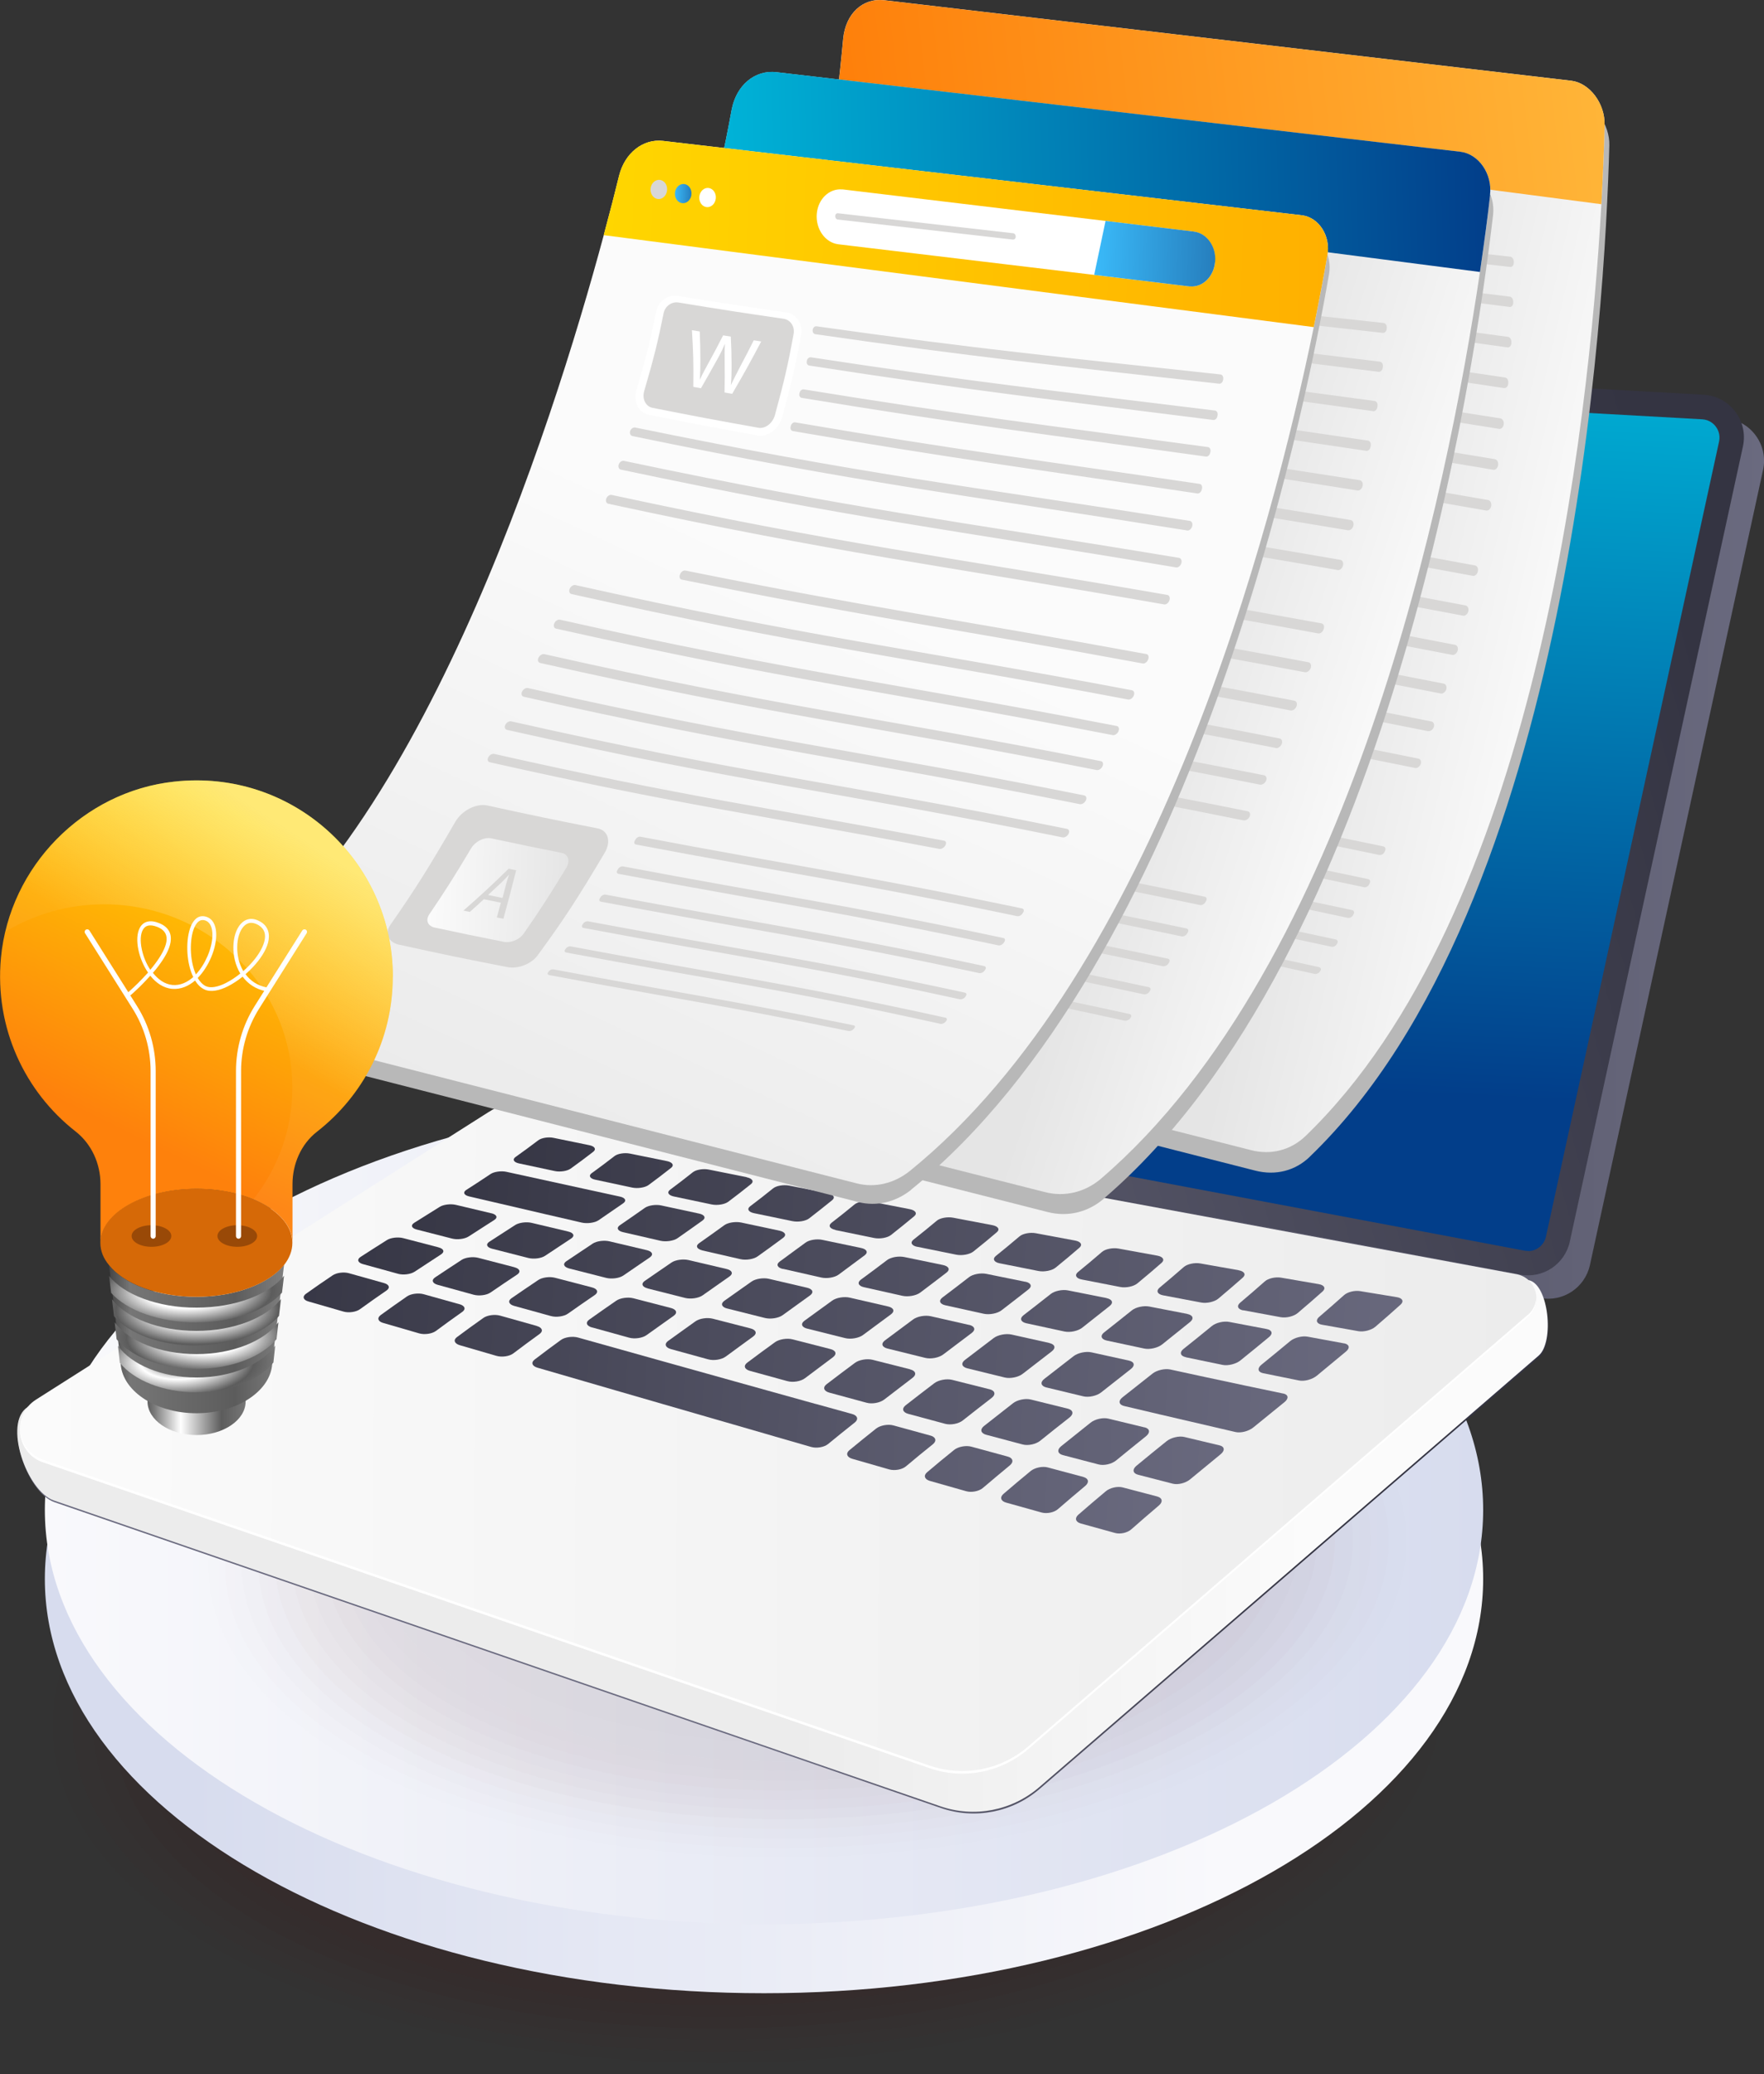 <?xml version="1.0" encoding="UTF-8"?>
<svg xmlns="http://www.w3.org/2000/svg" xmlns:xlink="http://www.w3.org/1999/xlink" id="Layer_1" viewBox="0 0 241.89 284.41">
  <rect x="0" y="0" width="241.89" height="284.41" fill="#333333" stroke="none"/>
  <defs>
    <style>.cls-1{fill:url(#linear-gradient-61);}.cls-2{fill:url(#linear-gradient-15);}.cls-3{fill:url(#linear-gradient-13);}.cls-4{fill:url(#linear-gradient-28);}.cls-5{fill:url(#linear-gradient-65);}.cls-6{fill:#310d0d;opacity:.54;}.cls-6,.cls-7,.cls-8,.cls-9,.cls-10,.cls-11,.cls-12,.cls-13,.cls-14,.cls-15,.cls-16,.cls-17,.cls-18,.cls-19,.cls-20,.cls-21,.cls-22,.cls-23,.cls-24,.cls-25,.cls-26,.cls-27,.cls-28,.cls-29,.cls-30,.cls-31{isolation:isolate;}.cls-32{fill:url(#linear-gradient-69);}.cls-33{fill:url(#linear-gradient-53);}.cls-34{fill:url(#linear-gradient-42);}.cls-35{fill:url(#linear-gradient-46);}.cls-7{fill:#231313;opacity:.81;}.cls-36{fill:url(#linear-gradient-70);}.cls-37{fill:url(#linear-gradient-60);}.cls-38{fill:url(#linear-gradient-2);}.cls-39{fill:url(#linear-gradient-64);}.cls-8{fill:#1d1616;opacity:.92;}.cls-40{fill:url(#linear-gradient-56);}.cls-41{fill:url(#linear-gradient-43);}.cls-42{fill:url(#linear-gradient-25);}.cls-43{fill:#b8b8b8;}.cls-9{fill:#1b1717;opacity:.96;}.cls-44{fill:url(#linear-gradient-10);}.cls-45{fill:url(#linear-gradient-12);}.cls-10{fill:#480202;opacity:.08;}.cls-46{fill:url(#linear-gradient-40);}.cls-47{fill:url(#linear-gradient-27);}.cls-48{fill:url(#linear-gradient-68);}.cls-11{fill:#291111;opacity:.69;}.cls-49{fill:url(#linear-gradient-37);}.cls-50{fill:url(#linear-gradient-55);}.cls-51,.cls-52{fill:#fff;}.cls-53{fill:url(#linear-gradient-39);}.cls-12{fill:#2b1010;opacity:.65;}.cls-13{fill:#360a0a;opacity:.42;}.cls-54{fill:url(#linear-gradient-52);}.cls-14{fill:#420505;opacity:.19;}.cls-55{fill:url(#linear-gradient-58);}.cls-56{fill:url(#linear-gradient-47);}.cls-52{fill-rule:evenodd;}.cls-57{fill:url(#linear-gradient-26);}.cls-58{opacity:.2;}.cls-15{fill:#251212;opacity:.77;}.cls-59{fill:url(#linear-gradient-72);}.cls-60{fill:url(#linear-gradient-4);}.cls-61{fill:url(#linear-gradient-35);}.cls-62{fill:url(#linear-gradient-30);}.cls-16{fill:#3e0606;opacity:.27;}.cls-63{fill:url(#radial-gradient);}.cls-64{fill:url(#radial-gradient-3);}.cls-17{fill:#211414;opacity:.85;}.cls-65{fill:url(#linear-gradient-71);}.cls-66{fill:url(#linear-gradient-44);}.cls-67{fill:url(#linear-gradient-49);}.cls-68{fill:url(#linear-gradient-3);}.cls-69{fill:url(#linear-gradient-34);}.cls-18{fill:#380909;opacity:.38;}.cls-70{fill:#d8d7d6;}.cls-71{fill:url(#linear-gradient-5);}.cls-19{fill:#440404;opacity:.15;}.cls-72{fill:url(#linear-gradient-38);}.cls-73{fill:url(#linear-gradient-22);}.cls-74{fill:url(#linear-gradient-24);}.cls-20{fill:#4a0101;opacity:.04;}.cls-75{fill:url(#linear-gradient-54);}.cls-76{fill:url(#linear-gradient-33);}.cls-21{fill:#330c0c;opacity:.5;}.cls-77{fill:#d66907;}.cls-78{fill:url(#linear-gradient-51);}.cls-79{fill:url(#linear-gradient-8);}.cls-22{fill:url(#linear-gradient-73);opacity:.46;}.cls-80{fill:url(#linear-gradient-66);}.cls-81{fill:url(#linear-gradient-57);}.cls-23{fill:#400606;opacity:.23;}.cls-24{fill:#340b0b;opacity:.46;}.cls-82{fill:url(#radial-gradient-2);}.cls-83{fill:url(#linear-gradient-14);}.cls-84{fill:url(#linear-gradient-62);}.cls-85{fill:url(#linear-gradient-29);}.cls-86{fill:url(#linear-gradient-20);}.cls-87{fill:url(#radial-gradient-4);}.cls-88{fill:url(#linear-gradient-67);}.cls-89{fill:url(#linear-gradient-17);}.cls-90{fill:url(#linear-gradient-50);}.cls-91{fill:url(#linear-gradient-7);}.cls-92{fill:url(#linear-gradient-9);}.cls-93{fill:#191818;}.cls-94{fill:url(#linear-gradient-59);}.cls-95{fill:url(#linear-gradient-11);}.cls-96{fill:url(#linear-gradient-19);}.cls-97{fill:#994907;}.cls-98{fill:url(#linear-gradient-6);}.cls-25{fill:#460303;opacity:.12;}.cls-99{fill:url(#linear-gradient-36);}.cls-100{fill:url(#linear-gradient-21);}.cls-101{fill:url(#linear-gradient-45);}.cls-102{opacity:.1;}.cls-103{fill:url(#linear-gradient-48);}.cls-26{fill:#2d0f0f;opacity:.62;}.cls-104{fill:url(#linear-gradient-32);}.cls-105{fill:url(#linear-gradient-41);}.cls-106{fill:url(#linear-gradient-16);}.cls-27{fill:#3a0808;opacity:.35;}.cls-28{fill:#271212;opacity:.73;}.cls-107{fill:url(#linear-gradient);}.cls-108{fill:url(#linear-gradient-23);}.cls-109{fill:url(#linear-gradient-31);}.cls-29{fill:#3c0707;opacity:.31;}.cls-110{fill:url(#linear-gradient-63);}.cls-30{fill:#2f0e0e;opacity:.58;}.cls-111{fill:url(#linear-gradient-18);}.cls-31{fill:#1f1515;opacity:.88;}</style>
    <linearGradient id="linear-gradient" x1="167.47" y1="66" x2="25.89" y2="66" gradientTransform="translate(0 282.49) scale(1 -1)" gradientUnits="userSpaceOnUse">
      <stop offset="0" stop-color="#f9f9fc"></stop>
      <stop offset="1" stop-color="#d7dcee"></stop>
    </linearGradient>
    <linearGradient id="linear-gradient-2" x1="6.15" y1="75.46" x2="203.38" y2="75.46" gradientTransform="translate(0 282.49) scale(1 -1)" gradientUnits="userSpaceOnUse">
      <stop offset="0" stop-color="#f9f9fc"></stop>
      <stop offset="1" stop-color="#d7dcee"></stop>
    </linearGradient>
    <linearGradient id="linear-gradient-3" x1="73.98" y1="168.48" x2="241.89" y2="168.48" gradientTransform="translate(0 282.49) scale(1 -1)" gradientUnits="userSpaceOnUse">
      <stop offset="0" stop-color="#343442"></stop>
      <stop offset="1" stop-color="#6a6a7f"></stop>
    </linearGradient>
    <linearGradient id="linear-gradient-4" x1="232.84" y1="193.67" x2="60.21" y2="144.74" gradientTransform="translate(0 282.49) scale(1 -1)" gradientUnits="userSpaceOnUse">
      <stop offset="0" stop-color="#343442"></stop>
      <stop offset="1" stop-color="#6a6a7f"></stop>
    </linearGradient>
    <linearGradient id="linear-gradient-5" x1="152.97" y1="134.37" x2="157.99" y2="239.17" gradientTransform="translate(0 282.49) scale(1 -1)" gradientUnits="userSpaceOnUse">
      <stop offset="0" stop-color="#023e8a"></stop>
      <stop offset="1" stop-color="#00b4d8"></stop>
    </linearGradient>
    <linearGradient id="linear-gradient-6" x1="180" y1="80.3" x2="108.66" y2="80.3" gradientTransform="translate(0 282.49) scale(1 -1)" gradientUnits="userSpaceOnUse">
      <stop offset="0" stop-color="#343442"></stop>
      <stop offset="1" stop-color="#6a6a7f"></stop>
    </linearGradient>
    <linearGradient id="linear-gradient-7" x1="179.93" y1="80.53" x2="108.59" y2="80.53" gradientTransform="translate(0 282.49) scale(1 -1)" gradientUnits="userSpaceOnUse">
      <stop offset="0" stop-color="#fbfbfb"></stop>
      <stop offset="1" stop-color="#ececec"></stop>
    </linearGradient>
    <linearGradient id="linear-gradient-8" x1="2.71" y1="86.25" x2="210.6" y2="85.24" gradientTransform="translate(0 282.49) scale(1 -1)" gradientUnits="userSpaceOnUse">
      <stop offset="0" stop-color="#fbfbfb"></stop>
      <stop offset="1" stop-color="#ececec"></stop>
    </linearGradient>
    <linearGradient id="linear-gradient-9" x1="60.26" y1="124.97" x2="235.9" y2="116.4" gradientTransform="translate(0 282.49) scale(1 -1)" gradientUnits="userSpaceOnUse">
      <stop offset="0" stop-color="#343442"></stop>
      <stop offset="1" stop-color="#6a6a7f"></stop>
    </linearGradient>
    <linearGradient id="linear-gradient-10" x1="55.5" y1="123.51" x2="234.67" y2="114.77" gradientTransform="translate(0 282.49) scale(1 -1)" gradientUnits="userSpaceOnUse">
      <stop offset="0" stop-color="#343442"></stop>
      <stop offset="1" stop-color="#6a6a7f"></stop>
    </linearGradient>
    <linearGradient id="linear-gradient-11" x1="50.56" y1="122.03" x2="232.71" y2="113.15" gradientTransform="translate(0 282.49) scale(1 -1)" gradientUnits="userSpaceOnUse">
      <stop offset="0" stop-color="#343442"></stop>
      <stop offset="1" stop-color="#6a6a7f"></stop>
    </linearGradient>
    <linearGradient id="linear-gradient-12" x1="45.52" y1="120.57" x2="230.07" y2="111.56" gradientTransform="translate(0 282.49) scale(1 -1)" gradientUnits="userSpaceOnUse">
      <stop offset="0" stop-color="#343442"></stop>
      <stop offset="1" stop-color="#6a6a7f"></stop>
    </linearGradient>
    <linearGradient id="linear-gradient-13" x1="40.49" y1="119.1" x2="226.84" y2="110.01" gradientTransform="translate(0 282.49) scale(1 -1)" gradientUnits="userSpaceOnUse">
      <stop offset="0" stop-color="#343442"></stop>
      <stop offset="1" stop-color="#6a6a7f"></stop>
    </linearGradient>
    <linearGradient id="linear-gradient-14" x1="35.55" y1="117.66" x2="223.09" y2="108.51" gradientTransform="translate(0 282.49) scale(1 -1)" gradientUnits="userSpaceOnUse">
      <stop offset="0" stop-color="#343442"></stop>
      <stop offset="1" stop-color="#6a6a7f"></stop>
    </linearGradient>
    <linearGradient id="linear-gradient-15" x1="30.8" y1="116.25" x2="218.91" y2="107.07" gradientTransform="translate(0 282.49) scale(1 -1)" gradientUnits="userSpaceOnUse">
      <stop offset="0" stop-color="#343442"></stop>
      <stop offset="1" stop-color="#6a6a7f"></stop>
    </linearGradient>
    <linearGradient id="linear-gradient-16" x1="26.33" y1="114.87" x2="214.39" y2="105.7" gradientTransform="translate(0 282.49) scale(1 -1)" gradientUnits="userSpaceOnUse">
      <stop offset="0" stop-color="#343442"></stop>
      <stop offset="1" stop-color="#6a6a7f"></stop>
    </linearGradient>
    <linearGradient id="linear-gradient-17" x1="22.25" y1="113.54" x2="209.62" y2="104.4" gradientTransform="translate(0 282.49) scale(1 -1)" gradientUnits="userSpaceOnUse">
      <stop offset="0" stop-color="#343442"></stop>
      <stop offset="1" stop-color="#6a6a7f"></stop>
    </linearGradient>
    <linearGradient id="linear-gradient-18" x1="18.66" y1="112.27" x2="204.7" y2="103.19" gradientTransform="translate(0 282.49) scale(1 -1)" gradientUnits="userSpaceOnUse">
      <stop offset="0" stop-color="#343442"></stop>
      <stop offset="1" stop-color="#6a6a7f"></stop>
    </linearGradient>
    <linearGradient id="linear-gradient-19" x1="15.64" y1="111.06" x2="199.72" y2="102.08" gradientTransform="translate(0 282.49) scale(1 -1)" gradientUnits="userSpaceOnUse">
      <stop offset="0" stop-color="#343442"></stop>
      <stop offset="1" stop-color="#6a6a7f"></stop>
    </linearGradient>
    <linearGradient id="linear-gradient-20" x1="54.3" y1="119.33" x2="204.72" y2="111.99" gradientTransform="translate(0 282.49) scale(1 -1)" gradientUnits="userSpaceOnUse">
      <stop offset="0" stop-color="#343442"></stop>
      <stop offset="1" stop-color="#6a6a7f"></stop>
    </linearGradient>
    <linearGradient id="linear-gradient-21" x1="41.63" y1="117.17" x2="229.3" y2="108.02" gradientTransform="translate(0 282.49) scale(1 -1)" gradientUnits="userSpaceOnUse">
      <stop offset="0" stop-color="#343442"></stop>
      <stop offset="1" stop-color="#6a6a7f"></stop>
    </linearGradient>
    <linearGradient id="linear-gradient-22" x1="35.89" y1="115.56" x2="226.4" y2="106.26" gradientTransform="translate(0 282.49) scale(1 -1)" gradientUnits="userSpaceOnUse">
      <stop offset="0" stop-color="#343442"></stop>
      <stop offset="1" stop-color="#6a6a7f"></stop>
    </linearGradient>
    <linearGradient id="linear-gradient-23" x1="30.06" y1="113.95" x2="222.83" y2="104.54" gradientTransform="translate(0 282.49) scale(1 -1)" gradientUnits="userSpaceOnUse">
      <stop offset="0" stop-color="#343442"></stop>
      <stop offset="1" stop-color="#6a6a7f"></stop>
    </linearGradient>
    <linearGradient id="linear-gradient-24" x1="24.22" y1="112.35" x2="218.66" y2="102.87" gradientTransform="translate(0 282.49) scale(1 -1)" gradientUnits="userSpaceOnUse">
      <stop offset="0" stop-color="#343442"></stop>
      <stop offset="1" stop-color="#6a6a7f"></stop>
    </linearGradient>
    <linearGradient id="linear-gradient-25" x1="18.47" y1="110.78" x2="213.99" y2="101.25" gradientTransform="translate(0 282.49) scale(1 -1)" gradientUnits="userSpaceOnUse">
      <stop offset="0" stop-color="#343442"></stop>
      <stop offset="1" stop-color="#6a6a7f"></stop>
    </linearGradient>
    <linearGradient id="linear-gradient-26" x1="12.9" y1="109.26" x2="208.9" y2="99.7" gradientTransform="translate(0 282.49) scale(1 -1)" gradientUnits="userSpaceOnUse">
      <stop offset="0" stop-color="#343442"></stop>
      <stop offset="1" stop-color="#6a6a7f"></stop>
    </linearGradient>
    <linearGradient id="linear-gradient-27" x1="7.6" y1="107.78" x2="203.47" y2="98.23" gradientTransform="translate(0 282.49) scale(1 -1)" gradientUnits="userSpaceOnUse">
      <stop offset="0" stop-color="#343442"></stop>
      <stop offset="1" stop-color="#6a6a7f"></stop>
    </linearGradient>
    <linearGradient id="linear-gradient-28" x1="2.66" y1="106.36" x2="197.8" y2="96.84" gradientTransform="translate(0 282.49) scale(1 -1)" gradientUnits="userSpaceOnUse">
      <stop offset="0" stop-color="#343442"></stop>
      <stop offset="1" stop-color="#6a6a7f"></stop>
    </linearGradient>
    <linearGradient id="linear-gradient-29" x1="-1.82" y1="105.02" x2="191.97" y2="95.57" gradientTransform="translate(0 282.49) scale(1 -1)" gradientUnits="userSpaceOnUse">
      <stop offset="0" stop-color="#343442"></stop>
      <stop offset="1" stop-color="#6a6a7f"></stop>
    </linearGradient>
    <linearGradient id="linear-gradient-30" x1="44.44" y1="115.85" x2="227.45" y2="106.93" gradientTransform="translate(0 282.49) scale(1 -1)" gradientUnits="userSpaceOnUse">
      <stop offset="0" stop-color="#343442"></stop>
      <stop offset="1" stop-color="#6a6a7f"></stop>
    </linearGradient>
    <linearGradient id="linear-gradient-31" x1="38.81" y1="114.06" x2="225.73" y2="104.94" gradientTransform="translate(0 282.49) scale(1 -1)" gradientUnits="userSpaceOnUse">
      <stop offset="0" stop-color="#343442"></stop>
      <stop offset="1" stop-color="#6a6a7f"></stop>
    </linearGradient>
    <linearGradient id="linear-gradient-32" x1="32.91" y1="112.24" x2="223.2" y2="102.96" gradientTransform="translate(0 282.49) scale(1 -1)" gradientUnits="userSpaceOnUse">
      <stop offset="0" stop-color="#343442"></stop>
      <stop offset="1" stop-color="#6a6a7f"></stop>
    </linearGradient>
    <linearGradient id="linear-gradient-33" x1="26.82" y1="110.42" x2="219.95" y2="101" gradientTransform="translate(0 282.49) scale(1 -1)" gradientUnits="userSpaceOnUse">
      <stop offset="0" stop-color="#343442"></stop>
      <stop offset="1" stop-color="#6a6a7f"></stop>
    </linearGradient>
    <linearGradient id="linear-gradient-34" x1="20.63" y1="108.58" x2="216.02" y2="99.05" gradientTransform="translate(0 282.49) scale(1 -1)" gradientUnits="userSpaceOnUse">
      <stop offset="0" stop-color="#343442"></stop>
      <stop offset="1" stop-color="#6a6a7f"></stop>
    </linearGradient>
    <linearGradient id="linear-gradient-35" x1="14.41" y1="106.76" x2="211.51" y2="97.15" gradientTransform="translate(0 282.49) scale(1 -1)" gradientUnits="userSpaceOnUse">
      <stop offset="0" stop-color="#343442"></stop>
      <stop offset="1" stop-color="#6a6a7f"></stop>
    </linearGradient>
    <linearGradient id="linear-gradient-36" x1="8.25" y1="104.97" x2="206.48" y2="95.3" gradientTransform="translate(0 282.49) scale(1 -1)" gradientUnits="userSpaceOnUse">
      <stop offset="0" stop-color="#343442"></stop>
      <stop offset="1" stop-color="#6a6a7f"></stop>
    </linearGradient>
    <linearGradient id="linear-gradient-37" x1="2.24" y1="103.21" x2="201.02" y2="93.51" gradientTransform="translate(0 282.49) scale(1 -1)" gradientUnits="userSpaceOnUse">
      <stop offset="0" stop-color="#343442"></stop>
      <stop offset="1" stop-color="#6a6a7f"></stop>
    </linearGradient>
    <linearGradient id="linear-gradient-38" x1="-3.53" y1="101.5" x2="195.21" y2="91.8" gradientTransform="translate(0 282.49) scale(1 -1)" gradientUnits="userSpaceOnUse">
      <stop offset="0" stop-color="#343442"></stop>
      <stop offset="1" stop-color="#6a6a7f"></stop>
    </linearGradient>
    <linearGradient id="linear-gradient-39" x1="25.17" y1="97.24" x2="181.63" y2="89.61" gradientTransform="translate(0 282.49) scale(1 -1)" gradientUnits="userSpaceOnUse">
      <stop offset="0" stop-color="#343442"></stop>
      <stop offset="1" stop-color="#6a6a7f"></stop>
    </linearGradient>
    <linearGradient id="linear-gradient-40" x1="36.25" y1="111.2" x2="220.36" y2="102.22" gradientTransform="translate(0 282.49) scale(1 -1)" gradientUnits="userSpaceOnUse">
      <stop offset="0" stop-color="#343442"></stop>
      <stop offset="1" stop-color="#6a6a7f"></stop>
    </linearGradient>
    <linearGradient id="linear-gradient-41" x1="30.52" y1="109.21" x2="218.05" y2="100.06" gradientTransform="translate(0 282.49) scale(1 -1)" gradientUnits="userSpaceOnUse">
      <stop offset="0" stop-color="#343442"></stop>
      <stop offset="1" stop-color="#6a6a7f"></stop>
    </linearGradient>
    <linearGradient id="linear-gradient-42" x1="24.59" y1="107.17" x2="215.01" y2="97.88" gradientTransform="translate(0 282.49) scale(1 -1)" gradientUnits="userSpaceOnUse">
      <stop offset="0" stop-color="#343442"></stop>
      <stop offset="1" stop-color="#6a6a7f"></stop>
    </linearGradient>
    <linearGradient id="linear-gradient-43" x1="18.53" y1="105.11" x2="211.32" y2="95.71" gradientTransform="translate(0 282.49) scale(1 -1)" gradientUnits="userSpaceOnUse">
      <stop offset="0" stop-color="#343442"></stop>
      <stop offset="1" stop-color="#6a6a7f"></stop>
    </linearGradient>
    <linearGradient id="linear-gradient-44" x1="12.43" y1="103.04" x2="207.04" y2="93.55" gradientTransform="translate(0 282.49) scale(1 -1)" gradientUnits="userSpaceOnUse">
      <stop offset="0" stop-color="#343442"></stop>
      <stop offset="1" stop-color="#6a6a7f"></stop>
    </linearGradient>
    <linearGradient id="linear-gradient-45" x1="6.36" y1="100.97" x2="202.25" y2="91.41" gradientTransform="translate(0 282.49) scale(1 -1)" gradientUnits="userSpaceOnUse">
      <stop offset="0" stop-color="#343442"></stop>
      <stop offset="1" stop-color="#6a6a7f"></stop>
    </linearGradient>
    <linearGradient id="linear-gradient-46" x1=".42" y1="98.91" x2="197.01" y2="89.32" gradientTransform="translate(0 282.49) scale(1 -1)" gradientUnits="userSpaceOnUse">
      <stop offset="0" stop-color="#343442"></stop>
      <stop offset="1" stop-color="#6a6a7f"></stop>
    </linearGradient>
    <linearGradient id="linear-gradient-47" x1="-5.32" y1="96.89" x2="191.41" y2="87.29" gradientTransform="translate(0 282.49) scale(1 -1)" gradientUnits="userSpaceOnUse">
      <stop offset="0" stop-color="#343442"></stop>
      <stop offset="1" stop-color="#6a6a7f"></stop>
    </linearGradient>
    <linearGradient id="linear-gradient-48" x1="-10.76" y1="94.91" x2="185.53" y2="85.34" gradientTransform="translate(0 282.49) scale(1 -1)" gradientUnits="userSpaceOnUse">
      <stop offset="0" stop-color="#343442"></stop>
      <stop offset="1" stop-color="#6a6a7f"></stop>
    </linearGradient>
    <linearGradient id="linear-gradient-49" x1="-15.82" y1="92.99" x2="179.45" y2="83.46" gradientTransform="translate(0 282.49) scale(1 -1)" gradientUnits="userSpaceOnUse">
      <stop offset="0" stop-color="#343442"></stop>
      <stop offset="1" stop-color="#6a6a7f"></stop>
    </linearGradient>
    <linearGradient id="linear-gradient-50" x1="-20.41" y1="91.14" x2="173.26" y2="81.69" gradientTransform="translate(0 282.49) scale(1 -1)" gradientUnits="userSpaceOnUse">
      <stop offset="0" stop-color="#343442"></stop>
      <stop offset="1" stop-color="#6a6a7f"></stop>
    </linearGradient>
    <linearGradient id="linear-gradient-51" x1="28.06" y1="106.24" x2="212.16" y2="97.26" gradientTransform="translate(0 282.49) scale(1 -1)" gradientUnits="userSpaceOnUse">
      <stop offset="0" stop-color="#343442"></stop>
      <stop offset="1" stop-color="#6a6a7f"></stop>
    </linearGradient>
    <linearGradient id="linear-gradient-52" x1="22.47" y1="104.08" x2="209.04" y2="94.98" gradientTransform="translate(0 282.49) scale(1 -1)" gradientUnits="userSpaceOnUse">
      <stop offset="0" stop-color="#343442"></stop>
      <stop offset="1" stop-color="#6a6a7f"></stop>
    </linearGradient>
    <linearGradient id="linear-gradient-53" x1="16.82" y1="101.87" x2="205.35" y2="92.67" gradientTransform="translate(0 282.49) scale(1 -1)" gradientUnits="userSpaceOnUse">
      <stop offset="0" stop-color="#343442"></stop>
      <stop offset="1" stop-color="#6a6a7f"></stop>
    </linearGradient>
    <linearGradient id="linear-gradient-54" x1="26.46" y1="94.96" x2="168.96" y2="88.01" gradientTransform="translate(0 282.49) scale(1 -1)" gradientUnits="userSpaceOnUse">
      <stop offset="0" stop-color="#343442"></stop>
      <stop offset="1" stop-color="#6a6a7f"></stop>
    </linearGradient>
    <linearGradient id="linear-gradient-55" x1="-9.56" y1="90.47" x2="180.77" y2="81.19" gradientTransform="translate(0 282.49) scale(1 -1)" gradientUnits="userSpaceOnUse">
      <stop offset="0" stop-color="#343442"></stop>
      <stop offset="1" stop-color="#6a6a7f"></stop>
    </linearGradient>
    <linearGradient id="linear-gradient-56" x1="-13.87" y1="88.23" x2="175.13" y2="79.02" gradientTransform="translate(0 282.49) scale(1 -1)" gradientUnits="userSpaceOnUse">
      <stop offset="0" stop-color="#343442"></stop>
      <stop offset="1" stop-color="#6a6a7f"></stop>
    </linearGradient>
    <linearGradient id="linear-gradient-57" x1="-17.65" y1="86.05" x2="169.44" y2="76.92" gradientTransform="translate(0 282.49) scale(1 -1)" gradientUnits="userSpaceOnUse">
      <stop offset="0" stop-color="#343442"></stop>
      <stop offset="1" stop-color="#6a6a7f"></stop>
    </linearGradient>
    <linearGradient id="linear-gradient-58" x1="-20.81" y1="83.93" x2="163.79" y2="74.93" gradientTransform="translate(0 282.49) scale(1 -1)" gradientUnits="userSpaceOnUse">
      <stop offset="0" stop-color="#343442"></stop>
      <stop offset="1" stop-color="#6a6a7f"></stop>
    </linearGradient>
    <linearGradient id="linear-gradient-59" x1="225.1" y1="190.91" x2="182.1" y2="200.72" gradientTransform="translate(0 282.49) scale(1 -1)" gradientUnits="userSpaceOnUse">
      <stop offset=".23" stop-color="#fbfbfb"></stop>
      <stop offset="1" stop-color="#e5e5e5"></stop>
    </linearGradient>
    <linearGradient id="linear-gradient-60" x1="115.35" y1="262.23" x2="219.08" y2="274.14" gradientTransform="translate(0 282.49) scale(1 -1)" gradientUnits="userSpaceOnUse">
      <stop offset="0" stop-color="#fe7f0a"></stop>
      <stop offset="1" stop-color="#ffb538"></stop>
    </linearGradient>
    <linearGradient id="linear-gradient-61" x1="103.31" y1="167.91" x2="123.25" y2="170.2" gradientTransform="translate(0 282.49) scale(1 -1)" gradientUnits="userSpaceOnUse">
      <stop offset="0" stop-color="#fbfbfb"></stop>
      <stop offset="1" stop-color="#e5e5e5"></stop>
    </linearGradient>
    <linearGradient id="linear-gradient-62" x1="201.06" y1="177.45" x2="159.88" y2="190.84" gradientTransform="translate(0 282.49) scale(1 -1)" gradientUnits="userSpaceOnUse">
      <stop offset=".23" stop-color="#fbfbfb"></stop>
      <stop offset="1" stop-color="#e5e5e5"></stop>
    </linearGradient>
    <linearGradient id="linear-gradient-63" x1="98.63" y1="257.29" x2="204.26" y2="260.38" gradientTransform="translate(0 282.49) scale(1 -1)" gradientUnits="userSpaceOnUse">
      <stop offset="0" stop-color="#00b4d8"></stop>
      <stop offset="1" stop-color="#023e8a"></stop>
    </linearGradient>
    <linearGradient id="linear-gradient-64" x1="78.41" y1="161.92" x2="98.72" y2="162.51" gradientTransform="translate(0 282.49) scale(1 -1)" gradientUnits="userSpaceOnUse">
      <stop offset="0" stop-color="#fbfbfb"></stop>
      <stop offset="1" stop-color="#e5e5e5"></stop>
    </linearGradient>
    <linearGradient id="linear-gradient-65" x1="128.79" y1="235.38" x2="63.27" y2="94.69" gradientTransform="translate(0 282.49) scale(1 -1)" gradientUnits="userSpaceOnUse">
      <stop offset=".23" stop-color="#fbfbfb"></stop>
      <stop offset="1" stop-color="#e5e5e5"></stop>
    </linearGradient>
    <linearGradient id="linear-gradient-66" x1="82.82" y1="251.85" x2="182.11" y2="249.17" gradientTransform="translate(0 282.49) scale(1 -1)" gradientUnits="userSpaceOnUse">
      <stop offset="0" stop-color="#ffd600"></stop>
      <stop offset="1" stop-color="#ffb000"></stop>
    </linearGradient>
    <linearGradient id="linear-gradient-67" x1="58.73" y1="160.71" x2="77.82" y2="160.2" gradientTransform="translate(0 282.49) scale(1 -1)" gradientUnits="userSpaceOnUse">
      <stop offset="0" stop-color="#fbfbfb"></stop>
      <stop offset="1" stop-color="#e5e5e5"></stop>
    </linearGradient>
    <linearGradient id="linear-gradient-68" x1="150.11" y1="247.92" x2="166.65" y2="247.47" gradientTransform="translate(0 282.49) scale(1 -1)" gradientUnits="userSpaceOnUse">
      <stop offset="0" stop-color="#3abaf9"></stop>
      <stop offset="1" stop-color="#267ebd"></stop>
    </linearGradient>
    <linearGradient id="linear-gradient-69" x1="92.55" y1="255.98" x2="94.83" y2="255.92" gradientTransform="translate(0 282.49) scale(1 -1)" gradientUnits="userSpaceOnUse">
      <stop offset="0" stop-color="#3abaf9"></stop>
      <stop offset="1" stop-color="#267ebd"></stop>
    </linearGradient>
    <linearGradient id="linear-gradient-70" x1="19.2" y1="92.31" x2="34.72" y2="92.31" gradientTransform="translate(0 282.49) scale(1 -1)" gradientUnits="userSpaceOnUse">
      <stop offset="0" stop-color="#444"></stop>
      <stop offset=".12" stop-color="#767676"></stop>
      <stop offset=".36" stop-color="#fff"></stop>
      <stop offset=".72" stop-color="#5c5c5c"></stop>
      <stop offset="1" stop-color="#7f7f7f"></stop>
    </linearGradient>
    <linearGradient id="linear-gradient-71" x1="14.96" y1="98.88" x2="38.95" y2="98.88" gradientTransform="translate(0 282.49) scale(1 -1)" gradientUnits="userSpaceOnUse">
      <stop offset="0" stop-color="#444"></stop>
      <stop offset=".12" stop-color="#767676"></stop>
      <stop offset=".72" stop-color="#5c5c5c"></stop>
      <stop offset="1" stop-color="#7f7f7f"></stop>
    </linearGradient>
    <radialGradient id="radial-gradient" cx="-196.31" cy="681.78" fx="-196.31" fy="681.78" r="1" gradientTransform="translate(-10901.58 1577.07) rotate(89.35) scale(6.5 -16.05)" gradientUnits="userSpaceOnUse">
      <stop offset="0" stop-color="#444"></stop>
      <stop offset=".12" stop-color="#767676"></stop>
      <stop offset=".36" stop-color="#fff"></stop>
      <stop offset=".72" stop-color="#5c5c5c"></stop>
      <stop offset="1" stop-color="#7f7f7f"></stop>
    </radialGradient>
    <radialGradient id="radial-gradient-2" cx="-196.31" cy="681.8" fx="-196.31" fy="681.8" r="1" gradientTransform="translate(-10526.08 1571.75) rotate(89.37) scale(6.5 -15.5)" gradientUnits="userSpaceOnUse">
      <stop offset="0" stop-color="#444"></stop>
      <stop offset=".12" stop-color="#767676"></stop>
      <stop offset=".36" stop-color="#fff"></stop>
      <stop offset=".72" stop-color="#5c5c5c"></stop>
      <stop offset="1" stop-color="#7f7f7f"></stop>
    </radialGradient>
    <radialGradient id="radial-gradient-3" cx="-196.31" cy="681.83" fx="-196.31" fy="681.83" r="1" gradientTransform="translate(-10198.65 1568.27) rotate(89.39) scale(6.5 -15.02)" gradientUnits="userSpaceOnUse">
      <stop offset="0" stop-color="#444"></stop>
      <stop offset=".12" stop-color="#767676"></stop>
      <stop offset=".36" stop-color="#fff"></stop>
      <stop offset=".72" stop-color="#5c5c5c"></stop>
      <stop offset="1" stop-color="#7f7f7f"></stop>
    </radialGradient>
    <radialGradient id="radial-gradient-4" cx="-196.31" cy="681.86" fx="-196.31" fy="681.86" r="1" gradientTransform="translate(-9794.51 1562.23) rotate(89.42) scale(6.5 -14.42)" gradientUnits="userSpaceOnUse">
      <stop offset="0" stop-color="#444"></stop>
      <stop offset=".12" stop-color="#767676"></stop>
      <stop offset=".36" stop-color="#fff"></stop>
      <stop offset=".72" stop-color="#5c5c5c"></stop>
      <stop offset="1" stop-color="#7f7f7f"></stop>
    </radialGradient>
    <linearGradient id="linear-gradient-72" x1="37.28" y1="168.51" x2="17.02" y2="127.28" gradientTransform="translate(0 282.49) scale(1 -1)" gradientUnits="userSpaceOnUse">
      <stop offset="0" stop-color="#ffd600"></stop>
      <stop offset="1" stop-color="#fe810c"></stop>
    </linearGradient>
    <linearGradient id="linear-gradient-73" x1="41.56" y1="167.47" x2="25.5" y2="142.68" gradientTransform="translate(0 282.49) scale(1 -1)" gradientUnits="userSpaceOnUse">
      <stop offset="0" stop-color="#fefeff"></stop>
      <stop offset=".9" stop-color="#fefeff" stop-opacity=".1"></stop>
    </linearGradient>
  </defs>
  <g class="cls-58">
    <path class="cls-20" d="M103.98,284.33c54.15-1.53,97.42-24.99,96.65-52.4-.78-27.41-45.3-48.38-99.46-46.85-54.15,1.53-97.42,24.99-96.65,52.4.78,27.41,45.3,48.38,99.46,46.85Z"></path>
    <path class="cls-10" d="M103.84,282.76c52.59-1.49,94.61-24.27,93.85-50.89-.75-26.62-43.99-46.99-96.58-45.5-52.59,1.49-94.6,24.27-93.85,50.89.75,26.62,43.99,46.99,96.58,45.5Z"></path>
    <path class="cls-25" d="M103.71,281.19c51.02-1.44,91.79-23.55,91.06-49.37-.73-25.82-42.68-45.59-93.71-44.14-51.02,1.44-91.79,23.55-91.06,49.37.73,25.82,42.68,45.59,93.71,44.14Z"></path>
    <path class="cls-19" d="M103.57,279.62c49.46-1.4,88.97-22.82,88.27-47.86-.71-25.03-41.37-44.19-90.83-42.79-49.46,1.4-88.97,22.82-88.26,47.86.71,25.03,41.37,44.19,90.83,42.79Z"></path>
    <path class="cls-14" d="M103.44,278.05c47.89-1.36,86.16-22.1,85.47-46.34-.69-24.24-40.07-42.79-87.96-41.43-47.89,1.36-86.16,22.1-85.47,46.34.69,24.24,40.07,42.79,87.96,41.43Z"></path>
    <path class="cls-23" d="M103.3,276.48c46.32-1.31,83.34-21.38,82.68-44.83-.66-23.45-38.75-41.39-85.08-40.08-46.32,1.31-83.34,21.38-82.68,44.82.66,23.45,38.75,41.39,85.08,40.08Z"></path>
    <path class="cls-16" d="M103.17,274.91c44.76-1.27,80.52-20.66,79.88-43.31-.64-22.65-37.45-39.99-82.21-38.72-44.76,1.27-80.52,20.66-79.88,43.31.64,22.65,37.44,39.99,82.21,38.72Z"></path>
    <path class="cls-29" d="M103.03,273.34c43.19-1.22,77.71-19.94,77.09-41.8-.62-21.86-36.14-38.59-79.33-37.37-43.19,1.22-77.71,19.93-77.09,41.8.62,21.86,36.14,38.59,79.33,37.37Z"></path>
    <path class="cls-27" d="M102.9,271.77c41.63-1.18,74.89-19.21,74.3-40.28-.6-21.07-34.83-37.2-76.46-36.02-41.63,1.18-74.89,19.21-74.3,40.28.6,21.07,34.83,37.2,76.46,36.02Z"></path>
    <path class="cls-18" d="M102.76,270.2c40.06-1.13,72.08-18.49,71.5-38.77-.57-20.28-33.52-35.79-73.58-34.66-40.06,1.13-72.08,18.49-71.5,38.77.57,20.28,33.52,35.79,73.58,34.66Z"></path>
    <path class="cls-13" d="M102.63,268.62c38.5-1.09,69.26-17.77,68.71-37.25-.55-19.49-32.21-34.4-70.71-33.31-38.5,1.09-69.26,17.77-68.71,37.25.55,19.49,32.21,34.4,70.71,33.31Z"></path>
    <path class="cls-24" d="M102.49,267.06c36.93-1.04,66.44-17.05,65.92-35.74-.53-18.69-30.9-33-67.83-31.95-36.93,1.05-66.44,17.05-65.91,35.74.53,18.69,30.9,33,67.83,31.95Z"></path>
    <path class="cls-21" d="M102.36,265.49c35.37-1,63.63-16.32,63.12-34.22-.51-17.9-29.59-31.6-64.95-30.6-35.37,1-63.63,16.32-63.12,34.22.51,17.9,29.59,31.6,64.95,30.6Z"></path>
    <path class="cls-6" d="M102.22,263.91c33.8-.96,60.81-15.6,60.33-32.71-.48-17.11-28.28-30.2-62.08-29.24-33.8.96-60.81,15.6-60.33,32.71.48,17.11,28.28,30.2,62.08,29.24Z"></path>
    <path class="cls-30" d="M102.09,262.34c32.24-.91,57.99-14.88,57.53-31.19-.46-16.32-26.97-28.8-59.2-27.89-32.24.91-57.99,14.88-57.53,31.19.46,16.32,26.97,28.8,59.2,27.89Z"></path>
    <path class="cls-26" d="M101.95,260.77c30.67-.87,55.18-14.16,54.74-29.68-.44-15.52-25.66-27.4-56.33-26.54-30.67.87-55.18,14.16-54.74,29.68.44,15.52,25.66,27.4,56.33,26.54Z"></path>
    <path class="cls-12" d="M101.82,259.2c29.11-.82,52.36-13.43,51.95-28.16-.42-14.73-24.35-26-53.46-25.18-29.11.82-52.36,13.43-51.95,28.16.42,14.73,24.35,26,53.46,25.18Z"></path>
    <path class="cls-11" d="M101.68,257.63c27.54-.78,49.55-12.71,49.15-26.65-.39-13.94-23.04-24.61-50.58-23.83-27.54.78-49.55,12.71-49.15,26.65.39,13.94,23.04,24.61,50.58,23.83Z"></path>
    <path class="cls-28" d="M101.55,256.06c25.97-.73,46.73-11.99,46.36-25.13-.37-13.15-21.73-23.21-47.71-22.47-25.97.73-46.73,11.99-46.36,25.14.37,13.15,21.73,23.21,47.7,22.47Z"></path>
    <path class="cls-15" d="M101.41,254.49c24.41-.69,43.91-11.27,43.56-23.62-.35-12.35-20.42-21.81-44.83-21.12-24.41.69-43.91,11.27-43.56,23.62.35,12.35,20.42,21.81,44.83,21.12Z"></path>
    <path class="cls-7" d="M101.28,252.92c22.84-.65,41.1-10.54,40.77-22.1s-19.11-20.41-41.95-19.76c-22.84.65-41.1,10.54-40.77,22.1s19.11,20.41,41.95,19.76Z"></path>
    <path class="cls-17" d="M101.14,251.35c21.28-.6,38.28-9.82,37.98-20.59s-17.8-19.01-39.08-18.41c-21.28.6-38.28,9.82-37.98,20.59.3,10.77,17.8,19.01,39.08,18.41Z"></path>
    <path class="cls-31" d="M101.01,249.78c19.71-.56,35.46-9.1,35.18-19.08-.28-9.98-16.49-17.61-36.21-17.05-19.71.56-35.46,9.1-35.18,19.08.28,9.98,16.49,17.61,36.21,17.06Z"></path>
    <path class="cls-8" d="M100.87,248.21c18.15-.51,32.65-8.38,32.39-17.56-.26-9.18-15.18-16.21-33.33-15.7-18.15.51-32.65,8.38-32.39,17.56.26,9.18,15.18,16.21,33.33,15.7Z"></path>
    <path class="cls-9" d="M100.74,246.64c16.58-.47,29.83-7.65,29.6-16.04-.24-8.39-13.87-14.82-30.45-14.35-16.58.47-29.83,7.65-29.6,16.05.24,8.39,13.87,14.82,30.45,14.35Z"></path>
    <path class="cls-93" d="M100.6,245.07c15.02-.42,27.02-6.93,26.8-14.53-.22-7.6-12.56-13.42-27.58-12.99s-27.02,6.93-26.8,14.53,12.56,13.42,27.58,12.99Z"></path>
  </g>
  <path class="cls-107" d="M104.76,273.29c54.46,0,98.62-25.43,98.62-56.8s-44.15-56.8-98.62-56.8S6.15,185.13,6.15,216.49s44.15,56.8,98.62,56.8Z"></path>
  <path class="cls-38" d="M104.76,263.83c54.46,0,98.62-25.43,98.62-56.8s-44.15-56.8-98.62-56.8S6.15,175.66,6.15,207.03s44.15,56.8,98.62,56.8Z"></path>
  <g class="cls-102">
    <path class="cls-20" d="M111.9,254.64c45.37-1.29,81.63-20.94,80.98-43.91s-37.96-40.54-83.33-39.26-81.63,20.94-80.98,43.91c.65,22.96,37.96,40.54,83.33,39.26Z"></path>
    <path class="cls-10" d="M111.78,253.33c44.06-1.25,79.27-20.34,78.64-42.64s-36.86-39.37-80.92-38.12c-44.06,1.25-79.27,20.34-78.64,42.64.63,22.3,36.86,39.37,80.92,38.12Z"></path>
    <path class="cls-25" d="M111.67,252.01c42.75-1.21,76.91-19.73,76.3-41.37-.61-21.64-35.77-38.2-78.52-36.99-42.75,1.21-76.91,19.73-76.3,41.37.61,21.64,35.76,38.2,78.52,36.99Z"></path>
    <path class="cls-19" d="M111.55,250.7c41.44-1.17,74.55-19.13,73.96-40.1-.59-20.97-34.67-37.02-76.11-35.85-41.44,1.17-74.55,19.12-73.96,40.1.59,20.97,34.67,37.02,76.11,35.85Z"></path>
    <path class="cls-14" d="M111.44,249.38c40.13-1.14,72.19-18.52,71.62-38.83-.58-20.31-33.57-35.85-73.7-34.72-40.13,1.14-72.19,18.52-71.62,38.83.58,20.31,33.57,35.85,73.7,34.72Z"></path>
    <path class="cls-23" d="M111.33,248.06c38.82-1.1,69.83-17.91,69.28-37.56s-32.47-34.68-71.29-33.58c-38.82,1.1-69.83,17.92-69.27,37.56.56,19.65,32.47,34.68,71.29,33.58Z"></path>
    <path class="cls-16" d="M111.22,246.75c37.5-1.06,67.47-17.31,66.93-36.29-.54-18.98-31.38-33.51-68.88-32.45s-67.47,17.31-66.93,36.29c.54,18.98,31.38,33.51,68.88,32.45Z"></path>
    <path class="cls-29" d="M111.1,245.43c36.19-1.02,65.11-16.7,64.59-35.02-.52-18.32-30.28-32.34-66.47-31.31-36.19,1.02-65.11,16.7-64.59,35.02.52,18.32,30.28,32.34,66.47,31.31Z"></path>
    <path class="cls-27" d="M110.99,244.12c34.88-.99,62.75-16.1,62.25-33.75-.5-17.65-29.18-31.17-64.06-30.18-34.88.99-62.75,16.1-62.25,33.75.5,17.65,29.18,31.17,64.06,30.18Z"></path>
    <path class="cls-18" d="M110.87,242.8c33.57-.95,60.39-15.49,59.91-32.48-.48-16.99-28.08-29.99-61.65-29.04-33.57.95-60.39,15.49-59.91,32.48.48,16.99,28.08,29.99,61.65,29.04Z"></path>
    <path class="cls-13" d="M110.76,241.48c32.26-.91,58.03-14.89,57.57-31.21-.46-16.33-26.99-28.82-59.24-27.91-32.26.91-58.03,14.89-57.57,31.21.46,16.33,26.99,28.82,59.24,27.91Z"></path>
    <path class="cls-24" d="M110.65,240.17c30.95-.88,55.67-14.28,55.23-29.95-.44-15.66-25.89-27.65-56.83-26.77-30.95.88-55.67,14.28-55.23,29.95.44,15.66,25.89,27.65,56.83,26.77Z"></path>
    <path class="cls-21" d="M110.54,238.85c29.63-.84,53.31-13.68,52.89-28.68-.42-15-24.79-26.48-54.43-25.64-29.63.84-53.31,13.68-52.89,28.68.43,15,24.79,26.48,54.43,25.64Z"></path>
    <path class="cls-6" d="M110.42,237.54c28.32-.8,50.95-13.07,50.55-27.41-.4-14.33-23.69-25.3-52.02-24.5-28.32.8-50.95,13.07-50.55,27.41.41,14.33,23.69,25.3,52.02,24.5Z"></path>
    <path class="cls-30" d="M110.31,236.22c27.01-.76,48.59-12.47,48.21-26.14-.39-13.67-22.6-24.13-49.61-23.37-27.01.76-48.59,12.47-48.21,26.14.39,13.67,22.6,24.13,49.61,23.37Z"></path>
    <path class="cls-26" d="M110.2,234.91c25.7-.73,46.24-11.86,45.87-24.87-.37-13.01-21.5-22.96-47.2-22.23-25.7.73-46.24,11.86-45.87,24.87.37,13.01,21.5,22.96,47.2,22.23Z"></path>
    <path class="cls-12" d="M110.08,233.59c24.39-.69,43.88-11.26,43.52-23.6-.35-12.34-20.4-21.79-44.79-21.1-24.39.69-43.88,11.25-43.52,23.6.35,12.34,20.4,21.79,44.79,21.1Z"></path>
    <path class="cls-11" d="M109.97,232.27c23.08-.65,41.51-10.65,41.18-22.33-.33-11.68-19.3-20.62-42.38-19.96-23.08.65-41.52,10.65-41.18,22.33.33,11.68,19.31,20.62,42.38,19.96Z"></path>
    <path class="cls-28" d="M109.86,230.96c21.76-.62,39.15-10.04,38.84-21.06-.31-11.01-18.21-19.44-39.97-18.83-21.76.62-39.15,10.04-38.84,21.06.31,11.01,18.21,19.45,39.97,18.83Z"></path>
    <path class="cls-15" d="M109.74,229.64c20.45-.58,36.8-9.44,36.5-19.79-.29-10.35-17.11-18.27-37.56-17.69-20.45.58-36.79,9.44-36.5,19.79.29,10.35,17.11,18.27,37.56,17.7Z"></path>
    <path class="cls-7" d="M109.63,228.32c19.14-.54,34.43-8.83,34.16-18.52s-16.01-17.1-35.15-16.56c-19.14.54-34.43,8.83-34.16,18.52.27,9.69,16.01,17.1,35.15,16.56Z"></path>
    <path class="cls-17" d="M109.52,227.01c17.83-.5,32.08-8.23,31.82-17.25-.26-9.02-14.92-15.93-32.75-15.42-17.83.5-32.08,8.23-31.82,17.25.26,9.02,14.92,15.93,32.75,15.42Z"></path>
    <path class="cls-31" d="M109.41,225.69c16.52-.47,29.72-7.62,29.48-15.98-.24-8.36-13.82-14.76-30.34-14.29-16.52.47-29.72,7.62-29.48,15.98.24,8.36,13.82,14.76,30.34,14.29Z"></path>
    <path class="cls-8" d="M109.29,224.38c15.21-.43,27.36-7.02,27.14-14.71-.22-7.7-12.72-13.59-27.93-13.16-15.21.43-27.36,7.02-27.14,14.71.22,7.7,12.72,13.59,27.93,13.16Z"></path>
    <path class="cls-9" d="M109.18,223.06c13.89-.39,25-6.41,24.8-13.44-.2-7.03-11.62-12.41-25.52-12.02-13.9.39-25,6.41-24.8,13.44.2,7.03,11.62,12.41,25.52,12.02Z"></path>
    <path class="cls-93" d="M109.07,221.74c12.58-.36,22.64-5.81,22.46-12.18-.18-6.37-10.53-11.24-23.11-10.89-12.58.36-22.64,5.81-22.46,12.18.18,6.37,10.53,11.24,23.11,10.89Z"></path>
  </g>
  <path class="cls-68" d="M78.76,153.04l132.44,24.93c3.12.59,6.14-1.41,6.82-4.52l23.74-109.02c.77-3.53-1.8-6.9-5.4-7.1l-132.2-7.38c-2.78-.15-5.29,1.67-6,4.37l-23.98,91.46c-.86,3.29,1.24,6.62,4.59,7.25Z"></path>
  <path class="cls-60" d="M76,149.83l132.44,24.93c3.12.59,6.14-1.41,6.82-4.52l23.74-109.02c.77-3.53-1.8-6.9-5.4-7.1l-132.2-7.38c-2.78-.15-5.29,1.67-6,4.37l-23.98,91.46c-.86,3.29,1.25,6.62,4.59,7.25Z"></path>
  <path class="cls-71" d="M209.54,171.52c-.16,0-.32-.01-.47-.04l-132.44-24.93c-.69-.13-1.28-.53-1.66-1.12-.38-.6-.49-1.3-.31-1.98l23.98-91.46c.29-1.11,1.29-1.88,2.43-1.88l132.34,7.38c1.01.06,1.6.64,1.86.99.27.35.67,1.07.46,2.06l-23.74,109.02c-.25,1.15-1.28,1.98-2.45,1.98Z"></path>
  <path class="cls-98" d="M78.82,155.98l130.84,19.77c2.78.51,3.56,8.48,1.4,10.34l-68.47,59.16c-3.76,3.25-8.92,4.25-13.58,2.64L7.46,205.96c-3.76-1.3-6.98-10.67-3.59-12.81l64.61-35.14c3.08-1.96,6.78-2.68,10.35-2.02Z"></path>
  <path class="cls-91" d="M78.76,155.75l130.84,19.77c2.78.52,3.56,8.48,1.4,10.34l-68.47,59.16c-3.76,3.25-8.92,4.25-13.58,2.64L7.39,205.73c-3.77-1.3-6.98-10.67-3.6-12.81l64.61-35.14c3.09-1.96,6.78-2.68,10.35-2.02Z"></path>
  <path class="cls-79" d="M77.26,150.51l130.68,24.19c2.78.51,3.71,4.06,1.56,5.92l-68.47,59.16c-3.76,3.25-8.92,4.25-13.58,2.64L5.9,200.49c-3.76-1.3-4.34-6.44-.96-8.59l61.97-39.37c3.08-1.96,6.78-2.68,10.35-2.02Z"></path>
  <path class="cls-51" d="M209.5,180.27l-68.47,59.16c-3.76,3.25-8.92,4.25-13.58,2.64L5.9,200.14c-1.87-.65-2.95-2.24-3.15-3.95.08,1.83,1.15,3.61,3.15,4.3l121.56,41.94c4.66,1.61,9.82.6,13.58-2.64l68.47-59.16c.86-.75,1.21-1.76,1.16-2.74-.05.87-.4,1.74-1.16,2.4Z"></path>
  <path class="cls-92" d="M71.14,159.51c1.95.42,2.94.63,4.92,1.05.73.16,1.72.01,2.19-.33,1.27-.92,1.89-1.37,3.1-2.31.45-.35.21-.75-.53-.9-1.98-.41-2.97-.61-4.92-1.01-.72-.15-1.67,0-2.11.35-1.21.92-1.83,1.37-3.09,2.27-.47.33-.27.72.45.88Z"></path>
  <path class="cls-44" d="M91.46,159.2c-2.04-.41-3.06-.62-5.07-1.03-.75-.15-1.71,0-2.15.36-1.21.94-1.83,1.4-3.1,2.32-.47.34-.25.75.49.9,2.01.43,3.03.64,5.06,1.08.75.16,1.76,0,2.23-.34,1.28-.94,1.9-1.42,3.11-2.37.45-.35.19-.76-.57-.92Z"></path>
  <path class="cls-95" d="M102.38,161.4c-2.08-.42-3.12-.62-5.19-1.04-.76-.15-1.74.01-2.19.37-1.21.96-1.83,1.44-3.11,2.39-.47.35-.25.77.52.93,2.06.43,3.1.65,5.17,1.09.77.16,1.79,0,2.27-.36,1.29-.97,1.92-1.46,3.13-2.43.45-.36.18-.78-.59-.93Z"></path>
  <path class="cls-45" d="M103.4,166.34c2.1.44,3.15.65,5.26,1.09.78.16,1.81,0,2.3-.38,1.3-1.01,1.94-1.51,3.16-2.5.45-.37.17-.79-.61-.95-2.12-.42-3.17-.62-5.28-1.04-.78-.15-1.77.01-2.22.38-1.21.98-1.85,1.47-3.14,2.45-.48.36-.25.79.53.95Z"></path>
  <path class="cls-3" d="M114.55,168.65c2.12.44,3.18.65,5.31,1.09.79.16,1.83-.02,2.32-.41,1.32-1.04,1.96-1.56,3.19-2.58.45-.38.17-.81-.62-.96-2.14-.41-3.2-.62-5.33-1.04-.79-.15-1.79.02-2.24.39-1.22,1.01-1.86,1.51-3.16,2.52-.48.38-.25.81.54.97Z"></path>
  <path class="cls-83" d="M125.8,170.95c2.13.43,3.2.65,5.33,1.08.79.16,1.84-.04,2.34-.43,1.34-1.07,1.99-1.6,3.22-2.65.46-.39.18-.82-.62-.97-2.14-.41-3.22-.61-5.36-1.02-.79-.15-1.8.03-2.25.41-1.23,1.03-1.87,1.55-3.2,2.6-.49.39-.26.83.54.99Z"></path>
  <path class="cls-2" d="M147.41,170.09c-2.14-.4-3.21-.6-5.36-1-.8-.15-1.8.04-2.26.44-1.24,1.05-1.89,1.59-3.23,2.67-.5.4-.27.86.52,1.01,2.13.42,3.2.63,5.33,1.06.79.15,1.85-.06,2.35-.47,1.36-1.11,2.01-1.65,3.26-2.73.46-.4.19-.84-.61-.98Z"></path>
  <path class="cls-106" d="M158.69,172.16c-2.12-.38-3.19-.58-5.32-.97-.79-.14-1.8.06-2.26.46-1.25,1.08-1.91,1.63-3.28,2.75-.51.41-.29.88.5,1.03,2.12.41,3.18.62,5.29,1.03.78.15,1.84-.07,2.35-.5,1.38-1.14,2.05-1.71,3.31-2.81.47-.41.2-.85-.59-.99Z"></path>
  <path class="cls-89" d="M169.85,174.16c-2.1-.37-3.15-.56-5.26-.93-.78-.14-1.79.08-2.26.49-1.27,1.11-1.94,1.67-3.32,2.83-.51.43-.31.9.47,1.05,2.1.4,3.14.6,5.23.99.77.15,1.83-.1,2.35-.53,1.4-1.18,2.08-1.76,3.36-2.89.47-.42.22-.86-.56-1Z"></path>
  <path class="cls-111" d="M170.49,179.65c2.06.38,3.09.57,5.13.95.76.14,1.8-.12,2.33-.57,1.43-1.21,2.11-1.81,3.41-2.96.48-.43.24-.87-.52-1-2.05-.35-3.09-.53-5.17-.89-.77-.13-1.77.09-2.24.52-1.28,1.13-1.96,1.72-3.37,2.91-.52.44-.33.92.43,1.06Z"></path>
  <path class="cls-96" d="M191.57,177.86c-2-.33-3.01-.5-5.04-.83-.75-.13-1.74.11-2.22.54-1.3,1.16-1.99,1.76-3.42,2.99-.53.45-.36.94.38,1.07,2.02.36,3.02.54,5.01.89.74.13,1.78-.15,2.32-.61,1.45-1.25,2.15-1.86,3.46-3.04.48-.44.26-.88-.48-1.01Z"></path>
  <path class="cls-86" d="M84.98,164.06c-1.29-.28-1.93-.42-3.21-.7-.74-.16-1.11-.24-1.84-.4-4.25-.92-6.35-1.38-10.48-2.29-.72-.16-1.7-.02-2.18.3-1.31.88-1.98,1.31-3.33,2.18-.5.32-.33.72.39.89,4.1.96,6.19,1.44,10.42,2.43.73.17,1.1.25,1.83.42,1.27.3,1.91.44,3.19.74.75.17,1.78.03,2.29-.31,1.38-.94,2.06-1.41,3.4-2.34.5-.35.28-.76-.47-.92Z"></path>
  <path class="cls-100" d="M95.84,166.39c-2.07-.44-3.11-.67-5.16-1.11-.76-.17-1.78-.01-2.27.34-1.34.95-2.03,1.42-3.41,2.37-.51.35-.32.78.43.95,2.04.47,3.07.71,5.13,1.18.76.17,1.81.02,2.33-.34,1.4-.98,2.1-1.47,3.45-2.44.5-.36.28-.79-.49-.95Z"></path>
  <path class="cls-73" d="M96.32,171.45c2.08.48,3.12.71,5.2,1.19.77.18,1.83.01,2.36-.37,1.43-1.02,2.13-1.53,3.51-2.55.51-.38.28-.81-.5-.98-2.1-.45-3.15-.67-5.25-1.12-.78-.16-1.81,0-2.31.36-1.36.99-2.05,1.48-3.46,2.47-.52.37-.33.81.44.99Z"></path>
  <path class="cls-108" d="M107.36,173.97c2.1.48,3.15.71,5.25,1.19.78.18,1.85,0,2.39-.4,1.45-1.07,2.17-1.6,3.57-2.65.52-.39.29-.84-.49-1-2.12-.44-3.18-.67-5.3-1.11-.79-.17-1.83,0-2.34.39-1.38,1.02-2.09,1.54-3.52,2.58-.53.39-.34.84.44,1.02Z"></path>
  <path class="cls-74" d="M118.48,176.49c2.11.47,3.16.71,5.27,1.18.78.17,1.86-.02,2.42-.43,1.48-1.11,2.21-1.67,3.63-2.76.53-.41.31-.86-.48-1.03-2.13-.44-3.19-.66-5.32-1.1-.79-.16-1.84.02-2.36.42-1.4,1.07-2.12,1.6-3.59,2.68-.54.4-.35.87.43,1.04Z"></path>
  <path class="cls-42" d="M140.57,175.74c-2.12-.43-3.18-.65-5.31-1.08-.79-.16-1.85.04-2.38.45-1.43,1.11-2.16,1.67-3.65,2.79-.55.42-.37.9.41,1.07,2.11.47,3.16.7,5.26,1.16.78.17,1.87-.04,2.43-.47,1.51-1.16,2.26-1.74,3.71-2.88.54-.42.33-.89-.46-1.05Z"></path>
  <path class="cls-57" d="M151.75,177.98c-2.11-.42-3.16-.63-5.28-1.05-.78-.16-1.85.06-2.39.49-1.46,1.15-2.2,1.73-3.73,2.91-.56.43-.39.93.38,1.1,2.09.46,3.14.68,5.22,1.13.77.17,1.86-.06,2.44-.51,1.54-1.21,2.3-1.81,3.78-2.99.55-.44.35-.91-.43-1.07Z"></path>
  <path class="cls-47" d="M162.81,180.15c-2.08-.4-3.12-.61-5.21-1.01-.77-.15-1.84.08-2.39.52-1.48,1.19-2.25,1.8-3.8,3.02-.58.45-.42.95.34,1.12,2.07.44,3.1.66,5.15,1.1.76.16,1.85-.09,2.44-.55,1.58-1.26,2.35-1.88,3.86-3.1.56-.46.38-.94-.39-1.09Z"></path>
  <path class="cls-4" d="M162.59,186.09c2.03.42,3.04.64,5.06,1.05.74.15,1.83-.12,2.43-.6,1.61-1.3,2.4-1.95,3.94-3.22.57-.47.41-.96-.34-1.1-2.03-.38-3.06-.58-5.11-.97-.76-.15-1.83.1-2.39.56-1.51,1.24-2.29,1.86-3.88,3.13-.59.47-.46.98.3,1.14Z"></path>
  <path class="cls-85" d="M184.3,184.19c-1.98-.36-2.98-.54-4.99-.92-.74-.14-1.81.13-2.38.6-1.54,1.28-2.34,1.93-3.96,3.25-.6.49-.49,1.01.24,1.16,1.98.4,2.97.6,4.93,1,.73.15,1.81-.15,2.42-.65,1.64-1.35,2.45-2.02,4.02-3.33.58-.49.45-.98-.28-1.12Z"></path>
  <path class="cls-62" d="M67.4,166.36c-1.96-.47-2.94-.7-4.88-1.16-.72-.17-1.71-.05-2.22.27-1.39.87-2.09,1.31-3.5,2.19-.52.33-.37.74.34.92,1.92.49,2.89.74,4.84,1.24.72.19,1.74.06,2.27-.28,1.42-.91,2.13-1.37,3.53-2.27.52-.33.34-.74-.39-.92Z"></path>
  <path class="cls-109" d="M77.93,168.86c-2.01-.48-3.02-.72-5.01-1.19-.74-.18-1.75-.04-2.27.29-1.4.91-2.11,1.37-3.54,2.29-.53.34-.37.77.36.96,1.98.51,2.97.76,4.97,1.27.74.19,1.78.06,2.31-.3,1.44-.96,2.16-1.43,3.58-2.37.52-.35.34-.78-.41-.95Z"></path>
  <path class="cls-104" d="M88.69,171.41c-2.05-.48-3.08-.73-5.11-1.21-.75-.18-1.79-.04-2.32.32-1.42.96-2.15,1.44-3.59,2.4-.54.36-.37.8.38,1,2.02.51,3.04.77,5.07,1.29.76.19,1.81.05,2.35-.32,1.46-1,2.2-1.5,3.64-2.49.53-.37.35-.81-.42-.99Z"></path>
  <path class="cls-76" d="M88.81,176.66c2.05.52,3.08.78,5.14,1.3.76.19,1.83.04,2.39-.35,1.49-1.05,2.23-1.57,3.7-2.6.54-.38.36-.84-.42-1.02-2.08-.49-3.12-.73-5.19-1.22-.77-.18-1.82-.03-2.36.34-1.45,1-2.18,1.5-3.65,2.51-.55.38-.37.84.39,1.03Z"></path>
  <path class="cls-69" d="M99.72,179.41c2.07.52,3.11.78,5.18,1.3.77.19,1.85.02,2.41-.38,1.52-1.09,2.27-1.64,3.77-2.72.55-.4.37-.87-.41-1.05-2.1-.49-3.14-.73-5.23-1.22-.77-.18-1.84-.01-2.39.38-1.48,1.05-2.22,1.57-3.72,2.63-.55.39-.38.87.38,1.06Z"></path>
  <path class="cls-61" d="M110.7,182.17c2.08.52,3.12.78,5.2,1.3.77.19,1.86,0,2.43-.42,1.55-1.14,2.32-1.71,3.84-2.84.57-.42.39-.9-.39-1.08-2.1-.48-3.15-.73-5.25-1.21-.78-.18-1.86,0-2.42.41-1.5,1.1-2.26,1.65-3.79,2.75-.57.41-.4.9.37,1.09Z"></path>
  <path class="cls-99" d="M132.88,181.66c-2.1-.47-3.14-.71-5.24-1.19-.78-.18-1.87.02-2.43.44-1.53,1.14-2.31,1.72-3.86,2.87-.58.43-.42.93.35,1.12,2.08.51,3.11.77,5.18,1.28.77.19,1.86-.02,2.45-.46,1.57-1.19,2.36-1.78,3.92-2.96.58-.43.41-.93-.36-1.11Z"></path>
  <path class="cls-49" d="M143.91,184.14c-2.08-.46-3.12-.7-5.2-1.16-.77-.17-1.87.04-2.45.48-1.57,1.19-2.36,1.79-3.94,3-.59.45-.44.96.32,1.15,2.06.51,3.09.76,5.14,1.26.76.18,1.86-.04,2.45-.5,1.61-1.24,2.41-1.86,4-3.09.59-.46.44-.96-.33-1.13Z"></path>
  <path class="cls-72" d="M154.8,186.55c-2.04-.45-3.07-.67-5.13-1.13-.77-.17-1.86.07-2.45.52-1.6,1.24-2.41,1.87-4.02,3.12-.6.46-.47.99.28,1.17,2.04.49,3.05.74,5.07,1.22.75.18,1.85-.06,2.45-.54,1.64-1.29,2.46-1.93,4.08-3.21.6-.47.48-.99-.28-1.15Z"></path>
  <path class="cls-53" d="M175.96,191.07c-4.12-.86-6.22-1.3-10.45-2.21-.46-.1-.7-.15-1.16-.25-1.54-.33-2.32-.5-3.87-.84-.75-.16-1.85.09-2.45.57-1.63,1.29-2.46,1.94-4.11,3.25-.61.48-.5,1.02.24,1.19,1.54.36,2.3.55,3.82.9.46.11.69.16,1.14.27,4.18.98,6.25,1.46,10.32,2.4.71.16,1.8-.12,2.43-.64,1.71-1.39,2.57-2.08,4.26-3.46.63-.51.55-1.04-.17-1.19Z"></path>
  <path class="cls-46" d="M60.12,171.02c-1.95-.51-2.91-.76-4.83-1.26-.71-.18-1.71-.07-2.24.27-1.43.91-2.15,1.36-3.6,2.3-.54.35-.4.79.31.99,1.91.53,2.88.79,4.82,1.33.72.2,1.74.07,2.28-.29,1.45-.96,2.17-1.43,3.62-2.37.53-.35.38-.78-.35-.96Z"></path>
  <path class="cls-105" d="M70.54,173.75c-1.99-.52-2.99-.78-4.96-1.29-.73-.19-1.76-.06-2.29.29-1.44.95-2.17,1.42-3.62,2.39-.54.36-.39.82.34,1.02,1.96.54,2.95.82,4.94,1.36.74.2,1.77.07,2.31-.3,1.46-1,2.19-1.49,3.65-2.46.54-.36.38-.81-.36-1Z"></path>
  <path class="cls-34" d="M81.19,176.52c-2.03-.53-3.04-.79-5.06-1.32-.75-.2-1.79-.06-2.33.31-1.46.99-2.2,1.48-3.66,2.49-.54.37-.38.84.36,1.05,2,.55,3.01.83,5.03,1.39.75.21,1.8.06,2.34-.32,1.47-1.03,2.21-1.55,3.69-2.56.55-.38.38-.84-.37-1.04Z"></path>
  <path class="cls-41" d="M81.18,182c2.03.56,3.05.84,5.09,1.41.76.21,1.82.05,2.37-.34,1.49-1.07,2.24-1.6,3.74-2.66.56-.39.39-.87-.38-1.07-2.06-.53-3.08-.8-5.13-1.33-.76-.2-1.82-.05-2.37.33-1.48,1.03-2.22,1.54-3.7,2.59-.55.39-.38.87.38,1.08Z"></path>
  <path class="cls-66" d="M91.98,184.97c2.05.57,3.08.85,5.13,1.41.76.21,1.83.04,2.39-.37,1.51-1.11,2.27-1.67,3.79-2.77.56-.41.4-.9-.37-1.1-2.07-.53-3.1-.8-5.17-1.33-.77-.2-1.84-.04-2.39.36-1.5,1.07-2.26,1.61-3.75,2.69-.55.4-.38.9.38,1.11Z"></path>
  <path class="cls-101" d="M102.84,187.96c2.06.56,3.09.84,5.14,1.41.76.21,1.83.03,2.4-.4,1.53-1.15,2.3-1.73,3.84-2.88.57-.43.42-.93-.35-1.12-2.07-.53-3.11-.8-5.18-1.33-.77-.2-1.85-.02-2.42.39-1.53,1.11-2.29,1.67-3.8,2.8-.56.42-.39.92.37,1.13Z"></path>
  <path class="cls-35" d="M124.82,187.75c-2.06-.52-3.1-.78-5.17-1.31-.77-.19-1.86,0-2.43.43-1.55,1.16-2.33,1.74-3.86,2.91-.57.43-.41.95.35,1.16,2.05.56,3.08.84,5.12,1.39.76.21,1.83.01,2.41-.43,1.55-1.19,2.33-1.79,3.9-2.99.58-.44.44-.96-.33-1.15Z"></path>
  <path class="cls-56" d="M135.68,190.48c-2.05-.51-3.07-.77-5.12-1.29-.76-.19-1.86.02-2.44.46-1.58,1.21-2.37,1.81-3.92,3.02-.58.45-.43.97.33,1.18,2.04.55,3.05.82,5.08,1.37.75.2,1.83,0,2.41-.46,1.57-1.24,2.37-1.86,3.97-3.1.59-.46.46-.99-.29-1.18Z"></path>
  <path class="cls-103" d="M146.41,193.14c-2.01-.49-3.02-.74-5.05-1.25-.75-.19-1.85.04-2.44.5-1.61,1.26-2.41,1.88-3.99,3.13-.58.46-.45,1,.3,1.2,2.01.54,3.01.8,5,1.33.74.2,1.81-.03,2.4-.5,1.59-1.28,2.4-1.92,4.04-3.21.6-.48.49-1.01-.25-1.2Z"></path>
  <path class="cls-67" d="M156.94,195.71c-1.97-.48-2.96-.72-4.95-1.2-.74-.18-1.83.06-2.44.55-1.64,1.3-2.45,1.95-4.05,3.24-.59.48-.48,1.02.25,1.21,1.97.52,2.95.78,4.9,1.28.72.19,1.79-.05,2.39-.54,1.62-1.32,2.44-1.99,4.11-3.33.61-.5.53-1.04-.2-1.22Z"></path>
  <path class="cls-90" d="M167.21,198.17c-1.91-.45-2.88-.68-4.82-1.15-.72-.17-1.81.09-2.43.59-1.67,1.35-2.5,2.02-4.12,3.36-.6.49-.51,1.04.21,1.23,1.92.5,2.88.74,4.77,1.23.7.18,1.76-.08,2.37-.59,1.64-1.36,2.48-2.05,4.18-3.44.63-.51.57-1.06-.15-1.23Z"></path>
  <path class="cls-78" d="M52.66,175.92c-1.94-.54-2.9-.81-4.81-1.35-.71-.2-1.72-.07-2.25.3-1.45.98-2.18,1.48-3.63,2.51-.54.38-.4.86.31,1.06,1.92.55,2.88.83,4.82,1.39.72.21,1.74.06,2.27-.33,1.44-1.04,2.17-1.55,3.62-2.55.54-.37.39-.83-.33-1.03Z"></path>
  <path class="cls-54" d="M63.03,178.83c-1.98-.56-2.97-.83-4.93-1.38-.73-.2-1.75-.07-2.29.3-1.45,1.01-2.17,1.52-3.61,2.56-.53.39-.38.88.35,1.08,1.96.57,2.95.85,4.93,1.43.73.21,1.76.06,2.29-.33,1.43-1.06,2.16-1.58,3.61-2.61.54-.38.38-.85-.36-1.06Z"></path>
  <path class="cls-33" d="M73.61,181.8c-2.01-.57-3.02-.85-5.02-1.41-.74-.21-1.78-.07-2.32.32-1.45,1.03-2.18,1.56-3.61,2.62-.53.39-.36.89.39,1.11,2,.58,3.01.87,5.02,1.46.75.22,1.78.07,2.31-.33,1.43-1.08,2.15-1.61,3.61-2.67.54-.39.37-.88-.38-1.09Z"></path>
  <path class="cls-75" d="M116.84,193.87c-1.95-.54-2.92-.81-4.88-1.35-.09-.03-.14-.04-.24-.06-2.28-.63-3.43-.95-5.71-1.59-2.05-.57-3.08-.86-5.13-1.43-2.29-.64-3.43-.96-5.72-1.6-2.05-.57-3.08-.86-5.12-1.43-4.33-1.21-6.49-1.82-10.78-3.02-.75-.21-1.8-.06-2.34.33-1.46,1.06-2.18,1.6-3.61,2.69-.53.4-.35.91.41,1.12,4.29,1.24,6.45,1.87,10.77,3.13,2.04.59,3.07.89,5.11,1.48,2.28.66,3.42.99,5.71,1.65,2.05.59,3.07.89,5.12,1.48,2.28.66,3.42.99,5.7,1.65.1.03.14.04.23.07,1.95.56,2.92.84,4.86,1.4.75.22,1.79.04,2.32-.39,1.43-1.17,2.17-1.77,3.66-2.95.56-.44.4-.97-.36-1.18Z"></path>
  <path class="cls-50" d="M127.58,196.83c-2.02-.55-3.03-.83-5.06-1.39-.75-.21-1.82-.01-2.38.43-1.5,1.2-2.24,1.79-3.67,2.97-.53.44-.34.97.41,1.18,2.02.58,3.03.87,5.05,1.45.75.21,1.77.03,2.3-.42,1.43-1.2,2.17-1.81,3.69-3.03.56-.45.41-.99-.33-1.19Z"></path>
  <path class="cls-40" d="M138.18,199.71c-1.99-.54-2.99-.81-4.99-1.36-.74-.2-1.81,0-2.37.46-1.52,1.23-2.26,1.84-3.69,3.05-.53.45-.35.98.39,1.19,2,.57,2.99.85,4.97,1.41.73.21,1.75.01,2.28-.44,1.44-1.22,2.19-1.85,3.71-3.11.56-.46.43-1.01-.3-1.2Z"></path>
  <path class="cls-81" d="M148.57,202.51c-1.94-.52-2.92-.78-4.89-1.31-.73-.2-1.79.03-2.36.5-1.53,1.27-2.28,1.89-3.72,3.13-.53.46-.37.99.36,1.19,1.96.55,2.93.82,4.87,1.36.72.2,1.72,0,2.25-.47,1.45-1.25,2.2-1.89,3.74-3.18.57-.48.46-1.02-.26-1.22Z"></path>
  <path class="cls-55" d="M158.71,205.19c-1.89-.49-2.84-.75-4.76-1.25-.71-.19-1.76.05-2.33.54-1.55,1.3-2.31,1.95-3.75,3.2-.54.47-.38,1,.32,1.2,1.91.53,2.85.79,4.73,1.31.7.19,1.68-.03,2.22-.51,1.45-1.28,2.21-1.93,3.77-3.26.58-.49.49-1.04-.21-1.23Z"></path>
  <path class="cls-43" d="M179.6,158.6c35.93-34.55,40.5-116.62,41.08-138.65.08-2.94-2.06-5.77-4.54-6.07L121.9,2.83c-2.96-.35-5.31,1.83-5.63,5.27-2.1,22.13-11.63,100.4-43.07,122.26-1.74,1.21-.8,4.72,1.41,5.29l97.54,24.86c2.8.71,5.48,0,7.45-1.9Z"></path>
  <path class="cls-94" d="M220.03,17.15c-.05,2.76-.21,6.45-.44,10.85-1.75,30.98-9.19,97.59-40.62,127.81-1.99,1.88-4.67,2.6-7.45,1.88l-97.56-24.84c-2.21-.56-3.14-4.1-1.4-5.29,28.03-19.5,38.64-83.85,42.1-113.25.42-3.56.74-6.6.96-9.02.34-3.42,2.67-5.61,5.65-5.26l94.22,11.04c2.49.32,4.62,3.12,4.53,6.07Z"></path>
  <path class="cls-37" d="M220.03,17.15c-.05,2.76-.21,6.45-.44,10.85l-104.92-13.68c.42-3.56.74-6.6.96-9.02.34-3.42,2.67-5.61,5.65-5.26l94.22,11.04c2.49.32,4.62,3.12,4.53,6.07Z"></path>
  <path class="cls-70" d="M207.09,36.6c-24.5-2.77-35.74-3.89-59.62-7.36-.26-.04-.47-.31-.46-.61,0-.05,0-.07,0-.12,0-.3.23-.51.49-.47,23.87,3.39,35.11,4.48,59.59,7.15.27.03.49.34.49.69,0,.06,0,.08,0,.14,0,.35-.22.61-.49.58ZM206.99,42.08c-24.59-3.13-35.81-4.36-59.75-8.1-.26-.04-.46-.33-.44-.63,0-.05,0-.07,0-.12.02-.31.25-.52.51-.48,23.93,3.67,35.15,4.88,59.72,7.92.27.03.48.35.47.7,0,.05,0,.08,0,.14,0,.35-.24.61-.51.58ZM206.71,47.63c-24.69-3.45-35.88-4.78-59.88-8.75-.26-.04-.45-.34-.42-.66,0-.05,0-.07.01-.12.03-.32.27-.54.53-.5,23.99,3.92,35.18,5.22,59.85,8.59.27.04.47.36.45.72,0,.05,0,.08,0,.14-.02.36-.26.62-.53.58ZM206.25,53.21c-24.77-3.74-35.94-5.14-59.99-9.31-.26-.04-.44-.35-.4-.67,0-.05.01-.08.02-.13.04-.32.29-.55.55-.51,24.04,4.12,35.21,5.5,59.96,9.17.27.04.47.37.43.72,0,.06,0,.09-.01.14-.03.36-.28.62-.55.58ZM205.56,58.8c-33.9-5.44-48.14-6.99-82.44-14.09-.3-.06-.5-.41-.44-.76.06-.35.36-.6.67-.53,34.26,7.04,48.52,8.58,82.39,13.94.3.05.51.41.46.81-.05.4-.34.68-.64.64ZM204.76,64.41c-34.01-5.75-48.15-7.3-82.59-14.62-.31-.07-.5-.42-.42-.78.07-.36.38-.61.69-.54,34.4,7.26,48.57,8.82,82.55,14.49.3.05.5.42.44.82-.06.4-.36.68-.66.63ZM203.8,70c-34.11-6.01-48.16-7.56-82.72-15.04-.31-.07-.49-.42-.41-.79.08-.37.4-.61.7-.55,34.54,7.45,48.61,9,82.69,14.94.3.05.49.42.42.82-.07.39-.38.67-.69.62ZM201.95,78.95c-28.53-5.3-40.7-6.87-68.64-12.54-.29-.06-.45-.4-.36-.76,0-.02,0-.03.01-.05.09-.36.4-.61.68-.55,27.93,5.65,40.12,7.22,68.63,12.48.29.05.46.41.38.78,0,.02,0,.03-.01.06-.08.38-.39.64-.69.58ZM200.6,84.41c-34.32-6.54-48.09-7.98-82.95-15.77-.31-.07-.48-.43-.38-.8.1-.37.44-.62.75-.55,34.84,7.77,48.64,9.23,82.94,15.72.3.06.48.42.38.81-.1.39-.43.66-.73.6ZM199.13,89.79c-34.37-6.69-48.03-8.07-82.98-15.92-.31-.07-.48-.43-.37-.8.11-.37.45-.62.76-.55,34.93,7.84,48.62,9.24,82.98,15.89.31.06.47.42.36.8-.11.38-.45.64-.75.58ZM197.54,95.08c-34.42-6.82-47.94-8.12-82.97-16.02-.31-.07-.47-.43-.36-.79.12-.37.46-.61.78-.54,35.01,7.88,48.57,9.21,82.98,16,.3.06.46.41.35.79-.12.37-.46.63-.77.57ZM195.83,100.25c-34.44-6.93-47.84-8.15-82.93-16.07-.31-.07-.47-.42-.35-.79.12-.36.47-.6.79-.53,35.07,7.91,48.5,9.15,82.94,16.06.31.06.46.41.33.77-.12.36-.48.61-.79.55ZM194.02,105.29c-34.45-7.03-47.71-8.15-82.84-16.08-.31-.07-.47-.42-.34-.77.12-.35.48-.59.79-.51,35.12,7.92,48.41,9.07,82.86,16.08.31.06.45.4.32.76-.13.35-.49.59-.8.53ZM176.45,107.07c-26.88-5.1-38.44-6.52-67.07-12.97-.3-.07-.44-.39-.32-.71,0-.02.01-.04.02-.06.12-.33.46-.54.76-.47,28.62,6.45,40.2,7.88,67.1,12.98.28.05.4.36.27.69-.01.02-.01.04-.02.06-.13.32-.47.54-.74.49ZM189.15,117.23c-23.97-5.04-34.11-6.4-56.83-10.73-.24-.05-.35-.3-.24-.58.03-.08.05-.12.08-.19.11-.27.4-.46.65-.41,22.74,4.34,32.9,5.71,56.88,10.73.26.05.37.32.24.59-.04.08-.05.12-.09.19-.12.27-.43.44-.69.39ZM187.03,121.64c-23.92-5.09-33.98-6.41-56.62-10.7-.24-.05-.35-.29-.23-.55.03-.07.05-.11.08-.18.11-.26.41-.43.65-.39,22.66,4.3,32.74,5.63,56.68,10.71.26.05.36.31.23.57-.04.07-.05.11-.09.18-.13.26-.44.42-.7.37ZM184.83,125.85c-23.87-5.14-33.83-6.42-56.37-10.68-.24-.04-.34-.28-.23-.53.03-.07.05-.11.08-.18.11-.24.41-.41.65-.36,22.57,4.27,32.56,5.56,56.44,10.68.25.05.36.3.22.55-.04.07-.06.1-.1.17-.13.24-.45.4-.7.34ZM182.57,129.81c-23.79-5.19-33.65-6.44-56.08-10.66-.24-.04-.34-.27-.22-.5.03-.07.05-.1.08-.17.12-.23.41-.38.65-.34,22.46,4.23,32.35,5.49,56.16,10.67.25.05.35.29.22.52-.04.07-.06.1-.1.16-.14.23-.46.37-.71.32ZM180.26,133.53c-23.69-5.25-33.45-6.46-55.74-10.66-.24-.04-.34-.25-.22-.47.03-.06.05-.09.08-.15.12-.21.41-.35.65-.31,22.33,4.2,32.11,5.43,55.83,10.66.25.06.35.28.21.49-.04.06-.06.09-.1.15-.14.21-.46.34-.71.29ZM167.13,134.65c-18.44-3.8-26.59-4.96-44.61-8.36-.23-.04-.32-.23-.21-.41.04-.07.06-.11.11-.17.11-.19.39-.31.61-.26,18.05,3.4,26.23,4.57,44.7,8.36.23.05.31.24.18.43-.05.07-.07.11-.12.18-.13.19-.43.3-.65.25Z"></path>
  <path class="cls-51" d="M122.73,37.74c.7-4.98.95-7.39,1.19-11.89.08-1.57,1.34-2.59,2.84-2.35,6.51,1.06,9.7,1.54,16.05,2.46,1.46.21,2.66,1.7,2.6,3.36-.15,4.77-.36,7.29-.99,12.46-.22,1.8-1.64,3.08-3.12,2.81-6.42-1.16-9.66-1.77-16.28-3.1-1.53-.31-2.55-2-2.31-3.74Z"></path>
  <path class="cls-70" d="M142.55,26.92c-6.16-.9-9.26-1.38-15.57-2.43-1.03-.17-1.89.54-1.95,1.62-.23,4.46-.47,6.85-1.16,11.77-.17,1.19.53,2.34,1.58,2.55,6.41,1.27,9.54,1.86,15.76,2.98,1.01.18,1.97-.68,2.12-1.91.62-5.09.83-7.57.98-12.28.04-1.14-.76-2.16-1.77-2.3Z"></path>
  <path class="cls-51" d="M130.9,37.26c-.46-3.55-.74-5.27-1.41-8.58.46.08.7.12,1.16.2.31,1.67.45,2.53.7,4.26.16,1.07.28,2.15.34,2.99.01,0,.01,0,.03,0,.23-.81.6-1.75.98-2.77.6-1.59.89-2.37,1.43-3.9.46.08.68.11,1.14.19.32,1.7.46,2.56.73,4.32.15,1.03.28,2.07.31,2.98,0,0,.01,0,.02,0,.28-.9.61-1.79.96-2.79.59-1.6.87-2.4,1.4-3.96.44.07.66.11,1.11.18-1.12,3.09-1.74,4.69-3.09,7.94-.46-.08-.68-.12-1.14-.21-.22-1.85-.35-2.77-.62-4.57-.17-1.1-.29-1.93-.35-2.76,0,0-.01,0-.02,0-.2.78-.45,1.55-.86,2.56-.63,1.64-.97,2.46-1.66,4.14-.46-.09-.69-.13-1.15-.22Z"></path>
  <path class="cls-70" d="M100.14,121.74c6.68,1.47,9.88,2.12,16.17,3.35,1.54.3,3.38-.46,4.13-1.79,3.04-5.41,4.58-8.62,7.53-15.54.72-1.7.03-3.37-1.55-3.68-6.44-1.27-9.7-1.94-16.47-3.43-1.66-.36-3.59.76-4.29,2.47-2.88,6.96-4.37,10.19-7.23,15.62-.7,1.33.08,2.64,1.72,3Z"></path>
  <path class="cls-1" d="M104.92,119.13c4.23.91,6.29,1.33,10.36,2.14,1,.2,2.18-.34,2.65-1.24,1.92-3.66,2.88-5.68,4.77-9.96.46-1.05.02-2.08-.99-2.29-4.13-.83-6.22-1.26-10.49-2.17-1.05-.22-2.27.46-2.72,1.52-1.85,4.29-2.8,6.32-4.65,9.99-.45.9.02,1.79,1.06,2.01Z"></path>
  <path class="cls-70" d="M111.44,114.83c-.7.79-1.06,1.17-1.76,1.92-.38-.08-.58-.12-.96-.2,2.27-2.39,3.4-3.66,5.67-6.35.45.09.67.14,1.12.23-.31,3.08-.48,4.56-.81,7.35-.39-.08-.59-.12-.98-.2.11-.88.16-1.32.26-2.23-1.01-.21-1.52-.31-2.54-.52ZM114.12,114.63c.09-.84.14-1.26.23-2.13.05-.49.14-.93.22-1.37,0,0-.01,0-.02,0-.3.4-.61.81-.95,1.21-.65.75-.98,1.12-1.64,1.85.86.18,1.29.27,2.16.45Z"></path>
  <path class="cls-43" d="M151.35,164.35c39.15-33.57,50.89-113.45,53.39-134.89.33-2.86-1.57-5.62-4.04-5.91l-93.84-10.94c-2.95-.35-5.5,1.78-6.12,5.12-4.04,21.54-20.44,97.71-53.97,118.93-1.86,1.17-1.21,4.6.96,5.15l95.96,24.38c2.76.7,5.51.01,7.66-1.83Z"></path>
  <path class="cls-84" d="M204.33,26.73c-.29,2.69-.77,6.28-1.39,10.56-4.46,30.15-17.74,94.99-51.99,124.34-2.17,1.83-4.92,2.52-7.66,1.82l-95.97-24.35c-2.18-.55-2.8-4-.95-5.15,29.9-18.93,46.17-81.55,52.22-110.16.73-3.46,1.32-6.43,1.75-8.78.64-3.32,3.17-5.46,6.14-5.11l93.82,10.92c2.48.32,4.38,3.05,4.03,5.91Z"></path>
  <path class="cls-110" d="M204.33,26.73c-.29,2.69-.77,6.28-1.39,10.56l-104.36-13.51c.73-3.46,1.32-6.43,1.75-8.78.64-3.32,3.17-5.46,6.14-5.11l93.82,10.92c2.48.32,4.38,3.04,4.03,5.91Z"></path>
  <path class="cls-70" d="M189.62,45.64c-24.4-2.74-35.61-3.85-59.34-7.27-.26-.04-.44-.31-.41-.59,0-.04,0-.07.01-.11.03-.29.27-.49.53-.46,23.72,3.34,34.93,4.42,59.32,7.07.27.03.46.33.43.67,0,.05,0,.08-.01.13-.03.34-.27.59-.54.56ZM189.05,50.98c-24.47-3.09-35.64-4.31-59.4-8-.26-.04-.43-.32-.39-.62,0-.05.01-.07.02-.12.05-.3.29-.51.55-.47,23.75,3.62,34.93,4.81,59.39,7.82.27.03.45.34.41.68,0,.05-.01.08-.02.14-.04.34-.3.6-.56.57ZM188.29,56.37c-24.53-3.41-35.67-4.71-59.47-8.62-.26-.04-.42-.33-.37-.64,0-.05.01-.07.02-.12.06-.31.32-.52.58-.48,23.79,3.86,34.94,5.14,59.45,8.47.27.04.45.35.39.7,0,.05-.01.08-.02.14-.05.35-.32.6-.59.56ZM187.33,61.81c-24.6-3.68-35.71-5.07-59.54-9.17-.26-.04-.42-.34-.35-.65.01-.05.02-.07.03-.13.07-.32.34-.54.6-.49,23.83,4.06,34.94,5.42,59.52,9.04.27.04.44.36.37.71-.01.06-.01.08-.02.14-.07.35-.34.6-.61.56ZM186.15,67.25c-33.63-5.36-47.82-6.89-81.7-13.87-.3-.06-.47-.4-.38-.74.09-.35.42-.58.72-.52,33.85,6.91,48.07,8.44,81.67,13.72.3.05.48.4.39.79-.08.39-.4.66-.7.62ZM184.86,72.71c-33.71-5.65-47.81-7.2-81.81-14.38-.3-.07-.46-.41-.36-.76.1-.35.43-.59.74-.52,33.97,7.13,48.1,8.67,81.78,14.25.3.05.47.41.37.79-.1.39-.42.66-.72.61ZM183.4,78.15c-33.79-5.91-47.79-7.44-81.91-14.79-.3-.07-.46-.41-.34-.77.11-.36.45-.6.76-.53,34.09,7.31,48.12,8.85,81.89,14.7.3.05.46.41.35.8-.11.39-.44.66-.74.6ZM180.77,86.85c-28.24-5.21-40.34-6.76-67.96-12.33-.28-.06-.42-.39-.3-.74,0-.02.01-.03.02-.05.12-.35.45-.59.73-.53,27.61,5.55,39.73,7.1,67.95,12.27.29.05.43.4.31.76,0,.02-.01.03-.02.05-.12.37-.45.62-.74.57ZM178.93,92.17c-33.95-6.43-47.68-7.86-82.07-15.5-.3-.07-.45-.42-.31-.78.14-.36.5-.6.8-.54,34.37,7.62,48.13,9.07,82.07,15.45.3.06.44.41.31.79-.13.37-.49.63-.79.58ZM176.98,97.41c-34-6.57-47.61-7.94-82.09-15.65-.31-.07-.44-.42-.3-.78s.51-.6.81-.53c34.46,7.69,48.1,9.08,82.09,15.62.3.06.44.41.29.78-.14.37-.51.62-.81.56ZM174.92,102.55c-34.03-6.7-47.52-8-82.07-15.74-.31-.07-.44-.42-.29-.77.15-.36.52-.59.83-.52,34.53,7.74,48.06,9.05,82.08,15.73.3.06.43.4.28.77-.15.36-.52.61-.82.55ZM172.76,107.58c-34.04-6.81-47.41-8.02-82.02-15.79-.31-.07-.44-.41-.28-.76.15-.35.53-.58.84-.51,34.59,7.77,48,9,82.04,15.78.3.06.42.4.27.75-.16.35-.53.59-.84.53ZM170.5,112.48c-34.05-6.9-47.28-8.02-81.93-15.8-.31-.07-.43-.41-.28-.75.15-.34.53-.57.84-.5,34.64,7.78,47.91,8.92,81.96,15.8.3.06.42.39.26.74-.16.35-.55.57-.85.51ZM152.67,114.19c-26.6-5.02-38.1-6.42-66.33-12.75-.29-.07-.41-.38-.26-.7.01-.02.02-.04.03-.06.15-.32.51-.52.8-.46,28.23,6.33,39.76,7.75,66.37,12.76.28.05.37.35.21.67-.01.02-.02.04-.03.06-.16.31-.52.53-.79.48ZM164.56,124.09c-23.67-4.95-33.75-6.29-56.23-10.54-.24-.05-.33-.3-.19-.56.04-.07.06-.11.1-.19.14-.26.44-.44.68-.4,22.5,4.26,32.6,5.61,56.28,10.55.25.05.34.31.19.57-.04.07-.06.11-.11.19-.15.26-.47.43-.73.38ZM162.04,128.39c-23.62-5-33.63-6.3-56.03-10.52-.24-.04-.32-.29-.18-.54.04-.07.06-.11.1-.18.14-.25.45-.42.68-.38,22.42,4.23,32.45,5.54,56.08,10.53.25.05.34.3.18.55-.04.07-.07.11-.11.18-.15.25-.48.41-.73.36ZM159.46,132.48c-23.56-5.04-33.47-6.31-55.78-10.5-.24-.04-.32-.27-.18-.51.04-.07.06-.1.1-.17.14-.24.45-.4.68-.36,22.33,4.2,32.27,5.47,55.85,10.5.25.05.33.29.18.53-.04.07-.07.1-.11.17-.16.24-.49.38-.74.33ZM156.84,136.33c-23.48-5.09-33.29-6.33-55.49-10.48-.24-.04-.32-.26-.18-.49.04-.06.06-.1.1-.16.14-.22.44-.37.68-.33,22.22,4.16,32.06,5.4,55.57,10.48.25.05.33.28.17.51-.04.07-.07.1-.11.16-.16.22-.49.36-.74.31ZM154.19,139.94c-23.38-5.15-33.08-6.35-55.15-10.48-.24-.04-.32-.25-.18-.46.04-.06.06-.09.1-.15.14-.21.44-.34.68-.3,22.1,4.13,31.83,5.34,55.24,10.48.25.05.33.27.17.48-.05.06-.07.09-.11.15-.15.21-.49.33-.74.28ZM140.89,141.01c-18.22-3.73-26.32-4.88-44.15-8.22-.22-.04-.3-.22-.17-.4.05-.07.07-.1.12-.17.13-.18.42-.3.64-.26,17.86,3.35,25.98,4.5,44.24,8.22.23.05.29.23.15.42-.06.07-.08.1-.14.17-.15.18-.45.29-.68.24Z"></path>
  <path class="cls-51" d="M104.66,46.6c1.14-4.85,1.6-7.19,2.23-11.57.22-1.52,1.58-2.52,3.07-2.28,6.45,1.04,9.63,1.52,15.93,2.42,1.45.21,2.52,1.66,2.33,3.27-.57,4.64-1,7.1-2.08,12.12-.38,1.75-1.91,2.99-3.38,2.73-6.35-1.14-9.56-1.74-16.1-3.05-1.52-.3-2.39-1.96-1.99-3.65Z"></path>
  <path class="cls-70" d="M125.54,36.1c-6.12-.89-9.2-1.36-15.45-2.39-1.02-.17-1.95.52-2.1,1.57-.62,4.34-1.07,6.66-2.19,11.46-.27,1.16.34,2.28,1.37,2.48,6.33,1.25,9.44,1.83,15.6,2.93,1.01.18,2.04-.66,2.3-1.85,1.07-4.96,1.49-7.37,2.06-11.95.14-1.11-.58-2.1-1.58-2.25Z"></path>
  <path class="cls-51" d="M112.92,46.14c-.15-3.45-.28-5.14-.67-8.36.46.08.69.12,1.15.2.16,1.63.23,2.46.33,4.15.07,1.04.09,2.09.08,2.91.01,0,.01,0,.02,0,.3-.79.76-1.71,1.23-2.69.74-1.54,1.1-2.3,1.78-3.8.45.07.68.11,1.13.19.17,1.65.24,2.49.36,4.2.06,1,.1,2.01.05,2.9.01,0,.01,0,.02,0,.36-.88.77-1.75,1.2-2.71.73-1.56,1.08-2.33,1.75-3.85.44.07.66.1,1.1.17-1.39,3.01-2.16,4.56-3.8,7.72-.45-.08-.68-.12-1.13-.2-.06-1.81-.11-2.7-.23-4.45-.08-1.07-.12-1.88-.11-2.69-.01,0-.02,0-.02,0-.27.76-.59,1.5-1.09,2.49-.78,1.59-1.19,2.4-2.03,4.03-.46-.08-.68-.13-1.14-.21Z"></path>
  <path class="cls-70" d="M74.63,128.33c6.59,1.45,9.75,2.09,15.97,3.29,1.52.3,3.44-.45,4.31-1.74,3.52-5.26,5.36-8.38,8.93-15.11.88-1.65.32-3.28-1.24-3.59-6.37-1.25-9.6-1.91-16.27-3.37-1.64-.36-3.68.73-4.54,2.39-3.5,6.77-5.28,9.91-8.63,15.19-.82,1.29-.15,2.57,1.47,2.93Z"></path>
  <path class="cls-39" d="M79.66,125.8c4.17.89,6.21,1.31,10.24,2.1.99.19,2.23-.33,2.78-1.2,2.25-3.56,3.4-5.52,5.67-9.68.56-1.02.2-2.03-.8-2.23-4.08-.81-6.15-1.24-10.36-2.14-1.03-.22-2.32.45-2.87,1.47-2.24,4.18-3.36,6.15-5.55,9.72-.54.88-.13,1.74.89,1.96Z"></path>
  <path class="cls-70" d="M86.6,121.62c-.78.76-1.16,1.14-1.94,1.87-.38-.08-.57-.12-.95-.2,2.49-2.32,3.74-3.56,6.26-6.17.44.09.66.14,1.11.23-.58,3-.88,4.44-1.46,7.15-.39-.08-.58-.12-.97-.19.18-.85.28-1.29.46-2.17-1-.2-1.5-.31-2.51-.51ZM89.3,121.43c.17-.82.25-1.23.42-2.07.1-.48.22-.91.34-1.33,0,0-.01,0-.02,0-.34.39-.69.79-1.06,1.17-.72.73-1.09,1.09-1.81,1.8.85.18,1.28.27,2.13.44Z"></path>
  <path class="cls-43" d="M124.97,163.09c38.57-31.23,53.81-105.57,57.28-125.53.46-2.66-1.18-5.24-3.48-5.5l-87.62-10.21c-2.75-.32-5.26,1.65-6.03,4.76-4.93,20.05-24.35,90.93-56.98,110.68-1.81,1.09-1.38,4.28.63,4.79l88.91,22.73c2.55.65,5.18,0,7.29-1.7Z"></path>
  <path class="cls-5" d="M182.01,35.02c-.42,2.5-1.06,5.84-1.86,9.83-5.77,28.06-21.67,88.4-55.4,115.71-2.13,1.7-4.76,2.34-7.29,1.69l-88.92-22.7c-2.02-.51-2.42-3.72-.62-4.8,29.09-17.61,47.69-75.88,54.87-102.51.87-3.22,1.58-5.98,2.11-8.17.78-3.09,3.27-5.08,6.04-4.75l87.61,10.2c2.31.3,3.95,2.84,3.47,5.51Z"></path>
  <path class="cls-80" d="M182.01,35.02c-.42,2.5-1.06,5.84-1.86,9.83l-97.37-12.61c.87-3.22,1.58-5.98,2.11-8.17.78-3.09,3.27-5.08,6.04-4.75l87.61,10.2c2.31.29,3.95,2.83,3.48,5.5Z"></path>
  <path class="cls-70" d="M167.19,52.61c-22.8-2.56-33.27-3.6-55.39-6.79-.24-.04-.4-.28-.36-.55,0-.04.01-.07.02-.11.05-.27.28-.46.52-.42,22.12,3.12,32.6,4.13,55.38,6.6.25.03.42.31.38.62,0,.05,0,.07-.02.12-.04.32-.29.55-.53.53ZM166.37,57.58c-22.83-2.89-33.27-4.03-55.41-7.46-.24-.04-.39-.3-.33-.58,0-.04.01-.07.02-.11.06-.28.3-.47.55-.44,22.14,3.38,32.58,4.49,55.41,7.3.25.03.41.32.35.64,0,.05-.01.08-.02.13-.06.32-.31.55-.56.52ZM165.37,62.6c-22.88-3.18-33.28-4.4-55.44-8.05-.24-.04-.38-.31-.31-.6.01-.05.02-.07.03-.11.07-.29.33-.49.57-.45,22.16,3.6,32.57,4.8,55.43,7.91.25.04.4.33.33.65-.01.05-.02.08-.03.13-.07.32-.33.56-.58.52ZM164.19,67.66c-22.93-3.44-33.29-4.73-55.48-8.56-.24-.04-.37-.32-.29-.61.01-.05.02-.07.03-.12.08-.29.35-.5.59-.46,22.18,3.79,32.56,5.06,55.47,8.44.25.04.39.33.31.66-.01.05-.02.08-.03.13-.08.32-.35.56-.6.52ZM162.79,72.73c-31.32-5-44.58-6.43-76.06-12.94-.28-.06-.42-.37-.32-.69.11-.32.42-.54.7-.48,31.45,6.45,44.73,7.88,76.04,12.8.28.04.43.37.33.74-.1.36-.41.62-.69.58ZM161.28,77.8c-31.39-5.27-44.55-6.72-76.14-13.41-.28-.06-.41-.38-.3-.71.12-.33.44-.55.72-.49,31.56,6.65,44.75,8.09,76.12,13.3.28.05.42.38.31.74-.11.36-.43.62-.71.57ZM159.63,82.87c-31.44-5.51-44.52-6.95-76.21-13.8-.28-.06-.41-.38-.28-.72.13-.33.46-.55.74-.49,31.66,6.82,44.76,8.25,76.19,13.71.28.05.41.38.29.74-.12.36-.45.61-.73.56ZM156.7,90.97c-26.26-4.86-37.56-6.31-63.22-11.5-.26-.05-.37-.36-.24-.69,0-.02.01-.03.02-.05.13-.33.45-.55.72-.5,25.65,5.17,36.97,6.63,63.22,11.45.27.05.38.37.25.71,0,.02-.01.03-.02.05-.13.34-.46.58-.73.53ZM154.69,95.91c-31.57-5.99-44.4-7.33-76.32-14.46-.28-.06-.4-.39-.25-.73.15-.34.5-.56.78-.5,31.9,7.11,44.76,8.46,76.32,14.42.28.05.39.38.25.73-.14.35-.49.59-.77.54ZM152.58,100.79c-31.61-6.13-44.33-7.41-76.33-14.6-.29-.06-.39-.39-.24-.73.15-.34.51-.56.79-.49,31.98,7.17,44.73,8.47,76.33,14.57.28.05.39.38.24.73-.15.34-.51.58-.79.52ZM150.38,105.58c-31.63-6.25-44.25-7.46-76.31-14.68-.29-.07-.39-.39-.23-.72.16-.33.52-.55.8-.49,32.05,7.22,44.7,8.45,76.32,14.67.28.05.38.38.22.71-.16.34-.52.57-.8.51ZM148.08,110.26c-31.64-6.35-44.14-7.48-76.26-14.73-.29-.06-.39-.38-.23-.71.16-.33.53-.54.81-.48,32.11,7.24,44.64,8.39,76.28,14.72.28.06.38.37.21.7-.16.33-.53.55-.81.5ZM145.69,114.81c-31.64-6.44-44.02-7.49-76.17-14.74-.29-.07-.39-.38-.22-.7.16-.32.53-.53.82-.46,32.15,7.25,44.56,8.32,76.2,14.74.28.06.37.37.2.69-.17.32-.54.53-.82.47ZM128.84,116.4c-24.73-4.68-35.47-5.99-61.68-11.89-.27-.06-.37-.35-.21-.65.01-.02.02-.03.03-.06.16-.29.51-.49.78-.43,26.2,5.9,36.96,7.23,61.71,11.9.26.05.33.33.17.62-.01.02-.02.03-.03.06-.17.29-.52.49-.77.44ZM139.5,125.62c-21.99-4.61-31.39-5.86-52.3-9.83-.22-.04-.29-.28-.15-.52.04-.07.06-.1.1-.18.14-.25.44-.41.66-.37,20.92,3.98,30.35,5.24,52.35,9.84.23.05.3.29.15.53-.04.07-.07.1-.11.17-.15.25-.47.4-.7.35ZM136.91,129.62c-21.94-4.66-31.27-5.88-52.11-9.81-.22-.04-.29-.27-.14-.5.04-.07.06-.1.1-.17.14-.24.44-.39.66-.35,20.85,3.95,30.21,5.17,52.16,9.82.24.05.3.28.15.51-.05.07-.07.1-.11.17-.15.23-.47.38-.71.33ZM134.27,133.42c-21.88-4.7-31.13-5.89-51.87-9.79-.22-.04-.29-.26-.14-.48.04-.06.06-.1.1-.16.14-.22.44-.37.66-.33,20.77,3.91,30.04,5.1,51.94,9.8.23.05.3.27.14.49-.05.06-.07.1-.11.16-.16.22-.48.36-.71.31ZM131.61,137.01c-21.8-4.75-30.96-5.9-51.6-9.78-.22-.04-.28-.24-.14-.45.04-.06.06-.09.1-.15.14-.21.44-.35.66-.31,20.67,3.88,29.85,5.04,51.67,9.78.23.05.29.26.14.47-.05.06-.07.09-.11.15-.16.21-.48.34-.71.29ZM128.92,140.37c-21.7-4.8-30.76-5.92-51.28-9.77-.22-.04-.28-.23-.14-.42.04-.06.06-.08.1-.14.14-.19.43-.32.65-.28,20.55,3.86,29.64,4.99,51.37,9.77.23.05.29.25.13.45-.05.06-.07.08-.11.14-.16.19-.48.31-.71.26ZM116.36,141.36c-16.93-3.48-24.48-4.55-41.06-7.67-.21-.04-.27-.21-.14-.38.05-.06.07-.1.12-.16.13-.17.41-.28.61-.24,16.61,3.12,24.18,4.19,41.15,7.67.21.04.26.22.11.39-.06.07-.08.1-.14.16-.15.17-.44.27-.65.23Z"></path>
  <path class="cls-51" d="M87.28,53.47c1.33-4.51,1.88-6.69,2.7-10.77.29-1.42,1.61-2.35,3-2.12,6.01.97,8.97,1.42,14.85,2.26,1.36.19,2.29,1.54,2.02,3.05-.78,4.32-1.31,6.61-2.59,11.28-.44,1.63-1.96,2.78-3.32,2.54-5.91-1.06-8.89-1.62-14.98-2.84-1.41-.28-2.15-1.82-1.68-3.4Z"></path>
  <path class="cls-70" d="M107.46,43.71c-5.7-.83-8.57-1.27-14.4-2.23-.95-.16-1.86.49-2.06,1.46-.81,4.04-1.36,6.2-2.66,10.67-.32,1.08.19,2.12,1.15,2.31,5.89,1.17,8.78,1.71,14.51,2.73.93.17,1.95-.61,2.26-1.73,1.26-4.61,1.79-6.86,2.56-11.12.19-1.03-.43-1.96-1.37-2.09Z"></path>
  <path class="cls-51" d="M95.07,53.05c.04-3.21,0-4.78-.19-7.78.43.07.64.11,1.07.18.07,1.51.08,2.29.09,3.86,0,.97-.02,1.95-.07,2.71,0,0,.01,0,.02,0,.33-.73.8-1.59,1.3-2.5.78-1.43,1.16-2.14,1.87-3.54.42.07.63.1,1.05.17.08,1.54.1,2.32.11,3.91,0,.93-.01,1.87-.1,2.7,0,0,.01,0,.02,0,.38-.81.81-1.62,1.27-2.52.77-1.45,1.14-2.17,1.85-3.58.41.07.61.1,1.02.16-1.47,2.8-2.27,4.24-3.98,7.18-.42-.07-.63-.11-1.05-.19.04-1.68.04-2.51.02-4.14-.01-1-.02-1.75.04-2.5,0,0-.01,0-.02,0-.3.71-.63,1.4-1.15,2.31-.82,1.48-1.24,2.23-2.12,3.75-.42-.08-.64-.12-1.06-.19Z"></path>
  <path class="cls-70" d="M54.75,129.53c6.12,1.35,9.06,1.95,14.84,3.07,1.42.28,3.26-.41,4.14-1.62,3.59-4.9,5.48-7.79,9.19-14.06.91-1.54.48-3.05-.97-3.34-5.92-1.16-8.92-1.78-15.12-3.14-1.52-.33-3.49.68-4.39,2.23-3.65,6.3-5.48,9.23-8.91,14.14-.84,1.21-.27,2.4,1.23,2.73Z"></path>
  <path class="cls-88" d="M59.61,127.18c3.88.83,5.77,1.22,9.51,1.96.92.18,2.11-.31,2.68-1.12,2.3-3.31,3.48-5.14,5.84-9.01.58-.95.3-1.89-.63-2.07-3.79-.76-5.71-1.15-9.63-1.99-.96-.21-2.21.41-2.78,1.37-2.32,3.89-3.48,5.72-5.73,9.04-.55.81-.21,1.62.74,1.82Z"></path>
  <path class="cls-70" d="M66.35,123.29c-.77.71-1.15,1.06-1.92,1.74-.35-.07-.53-.11-.88-.18,2.46-2.16,3.71-3.31,6.2-5.74.41.09.62.13,1.03.21-.7,2.79-1.06,4.13-1.75,6.65-.36-.07-.54-.11-.9-.18.22-.79.33-1.2.55-2.02-.93-.19-1.39-.29-2.33-.48ZM68.91,123.12c.2-.76.3-1.15.5-1.93.11-.44.25-.84.39-1.24,0,0-.01,0-.02,0-.34.36-.69.73-1.06,1.09-.72.68-1.08,1.01-1.79,1.67.79.16,1.19.25,1.98.41Z"></path>
  <path class="cls-51" d="M166.62,35.88c-.17,2.04-1.69,3.53-3.42,3.39h-.12s-13.05-1.58-13.05-1.58l-35.1-4.2c-1.79-.24-3.1-2.09-2.93-4.17.17-2.04,1.72-3.49,3.45-3.35h.11s36.02,4.32,36.02,4.32l12.09,1.46c1.79.21,3.1,2.06,2.93,4.13Z"></path>
  <path class="cls-48" d="M166.62,35.88c-.17,2.04-1.69,3.53-3.42,3.39h-.11s-13.05-1.58-13.05-1.58l1.56-7.4,12.1,1.46c1.79.21,3.1,2.06,2.93,4.13Z"></path>
  <path class="cls-70" d="M138.91,32.85l-24.03-2.75c-.2-.02-.36-.23-.35-.47,0-.24.17-.41.37-.39l24.03,2.74c.2.02.36.23.35.47,0,.24-.17.41-.37.39Z"></path>
  <path class="cls-70" d="M90.82,27.16c.57-.32.82-1.11.56-1.76-.26-.65-.94-.93-1.51-.61-.57.32-.83,1.1-.56,1.76.26.65.94.93,1.51.61Z"></path>
  <path class="cls-32" d="M94.81,26.73c-.1.72-.69,1.22-1.31,1.12-.62-.1-1.04-.77-.94-1.49.1-.72.69-1.22,1.31-1.12.62.1,1.04.77.93,1.49Z"></path>
  <path class="cls-51" d="M97.5,28.27c.57-.32.82-1.11.56-1.76-.26-.65-.94-.93-1.51-.61-.57.32-.82,1.1-.56,1.76.26.65.94.93,1.51.61Z"></path>
  <path class="cls-36" d="M34.72,183.61l-1.04,8.56c0,2.52-3.02,4.59-6.73,4.59s-6.72-2.07-6.72-4.59l-1.03-8.54c1.31,1.65,4.3,2.81,7.75,2.81s6.44-1.17,7.77-2.82Z"></path>
  <path class="cls-65" d="M38.95,173.45l-1.61,13.23c0,3.89-4.67,7.09-10.4,7.09s-10.4-3.2-10.4-7.09l-1.59-13.21c2.03,2.56,6.64,4.34,11.98,4.34,5.34,0,9.95-1.81,12.01-4.37Z"></path>
  <path class="cls-63" d="M26.94,181.31c5.13,0,9.56-1.67,11.73-4.07l.28-2.32c-2.06,2.56-6.67,4.37-12.01,4.37s-9.95-1.78-11.98-4.34l.28,2.32c2.14,2.4,6.58,4.05,11.71,4.05Z"></path>
  <path class="cls-82" d="M26.94,184.5c4.95,0,9.23-1.67,11.32-4.07l.27-2.32c-1.99,2.56-6.44,4.37-11.6,4.37s-9.61-1.78-11.57-4.34l.27,2.32c2.07,2.4,6.35,4.05,11.3,4.05Z"></path>
  <path class="cls-64" d="M26.95,187.69c4.8,0,8.94-1.67,10.97-4.07l.26-2.32c-1.93,2.56-6.24,4.36-11.24,4.36s-9.31-1.78-11.21-4.34l.26,2.31c2,2.4,6.15,4.05,10.95,4.05Z"></path>
  <path class="cls-87" d="M26.95,190.89c4.61,0,8.59-1.67,10.54-4.07l.25-2.32c-1.85,2.56-5.99,4.37-10.79,4.37s-8.94-1.78-10.77-4.34l.25,2.32c1.93,2.4,5.91,4.05,10.52,4.05Z"></path>
  <path class="cls-77" d="M40.09,170.42c0,1.08-.42,2.11-1.14,3.03-2.06,2.56-6.67,4.36-12.01,4.36s-9.95-1.78-11.98-4.34c-.78-.92-1.2-1.97-1.2-3.06,0-4.09,5.89-7.42,13.18-7.42s13.15,3.34,13.15,7.42Z"></path>
  <path class="cls-59" d="M53.86,133.92c0,8.65-4.09,16.35-10.42,21.27-2.17,1.7-3.33,4.42-3.33,7.17v8.06c0-4.09-5.9-7.42-13.15-7.42s-13.18,3.33-13.18,7.42v-8.06c0-2.81-1.22-5.51-3.42-7.23-6.92-5.42-11.12-14.15-10.23-23.8,1.17-12.51,11.26-22.8,23.74-24.16,16.26-1.81,30,10.87,30,26.75Z"></path>
  <path class="cls-97" d="M20.77,170.95c1.5,0,2.72-.66,2.72-1.48s-1.22-1.48-2.72-1.48-2.72.66-2.72,1.48,1.22,1.48,2.72,1.48Z"></path>
  <path class="cls-97" d="M32.54,170.95c1.5,0,2.72-.66,2.72-1.48s-1.22-1.48-2.72-1.48-2.72.66-2.72,1.48,1.22,1.48,2.72,1.48Z"></path>
  <path class="cls-52" d="M11.78,127.47c.16-.1.38-.05.48.11l6.51,10.33c1.69,2.68,2.58,5.78,2.58,8.94v22.64c0,.19-.16.35-.35.35s-.35-.16-.35-.35v-22.64c0-3.03-.86-6.01-2.48-8.57l-6.51-10.33c-.1-.16-.05-.38.11-.48ZM41.94,127.47c.16.1.21.32.11.48l-6.51,10.33c-1.62,2.57-2.48,5.54-2.48,8.57v22.64c0,.19-.15.35-.35.35s-.35-.16-.35-.35v-22.64c0-3.17.9-6.27,2.58-8.94l6.51-10.33c.1-.16.32-.21.48-.11Z"></path>
  <path class="cls-52" d="M27.1,125.8c.35-.2.75-.24,1.19-.1.9.28,1.29,1.15,1.35,2.15.07,1.01-.19,2.23-.68,3.39-.44,1.04-1.07,2.06-1.85,2.85.31.52.68.91,1.11,1.12.32.15.72.19,1.2.11.48-.08,1.01-.26,1.57-.55.65-.33,1.32-.77,1.96-1.29-.68-1.12-.97-2.46-.95-3.67.02-1.24.36-2.41,1-3.12.32-.36.72-.61,1.19-.68.47-.07.98.05,1.52.36.54.32.89.75,1.05,1.26.16.5.14,1.05,0,1.61-.29,1.11-1.1,2.32-2.1,3.38-.31.33-.65.65-.99.95.65.89,1.61,1.57,2.92,1.82.14.03.24.17.21.31-.03.14-.17.24-.31.21-1.45-.28-2.5-1.03-3.22-2-.66.53-1.35.98-2.02,1.32-.59.3-1.18.51-1.72.59-.54.09-1.07.05-1.51-.16-.52-.25-.94-.68-1.27-1.22-.89.76-1.96,1.24-3.14,1.14-1.21-.1-2.23-.83-3-1.8-.49.54-.97,1.04-1.38,1.45-.38.37-.7.67-.93.88-.12.1-.21.19-.27.24-.03.03-.06.05-.07.06,0,0-.01.01-.02.02h0s0,0,0,0l-.17-.2.17.2c-.11.09-.28.08-.37-.03-.09-.11-.08-.28.03-.37l.03.03-.03-.03h0s0,0,0,0c0,0,0,0,.02-.02.02-.01.04-.03.07-.06.06-.05.15-.13.27-.24.23-.21.55-.5.91-.86.43-.43.93-.94,1.43-1.5-.64-.93-1.1-2.05-1.32-3.1-.25-1.18-.22-2.35.23-3.11.23-.39.58-.68,1.04-.78.46-.1,1-.03,1.62.23.63.26,1.06.63,1.31,1.08.25.46.29.97.21,1.5-.16,1.04-.85,2.2-1.65,3.26-.24.33-.5.65-.77.95,0,0,0,0,0,.01.73.93,1.65,1.57,2.69,1.66,1.03.09,2-.34,2.84-1.09-.11-.22-.2-.45-.29-.69-.38-1.07-.55-2.33-.53-3.51.02-1.18.23-2.3.64-3.08.21-.39.48-.72.82-.91ZM26.86,133.6c.67-.71,1.22-1.62,1.62-2.56.47-1.11.7-2.25.64-3.15-.06-.91-.4-1.5-.99-1.69-.31-.1-.56-.06-.77.06-.22.12-.43.36-.61.7-.36.68-.56,1.71-.58,2.85-.02,1.13.15,2.33.5,3.32.06.17.12.32.19.47ZM20.61,132.97c.23-.27.45-.55.66-.83.79-1.05,1.4-2.12,1.55-3.02.07-.45.02-.83-.15-1.16-.18-.32-.5-.62-1.05-.85-.56-.23-.98-.27-1.3-.2-.31.07-.54.25-.71.54-.35.59-.41,1.59-.16,2.73.2.95.6,1.95,1.16,2.79ZM33.36,133.15c.31-.28.62-.57.9-.87.98-1.03,1.71-2.16,1.98-3.16.13-.49.14-.94.02-1.31-.12-.37-.38-.7-.82-.97-.45-.27-.85-.34-1.17-.3-.33.05-.62.22-.88.51-.52.58-.85,1.61-.86,2.78-.02,1.12.24,2.31.83,3.32Z"></path>
  <path class="cls-22" d="M23.86,107.17c-11.26,1.23-20.56,9.73-23.13,20.57,3.94-2.36,8.56-3.75,13.52-3.75,14.27,0,25.84,11.27,25.84,25.16,0,5.77-2.01,11.06-5.36,15.31,3.24,1.36,5.36,3.51,5.36,5.95v-8.06c0-2.75,1.17-5.48,3.34-7.17,6.34-4.92,10.43-12.62,10.43-21.27,0-15.87-13.73-28.55-30-26.74Z"></path>
</svg>
